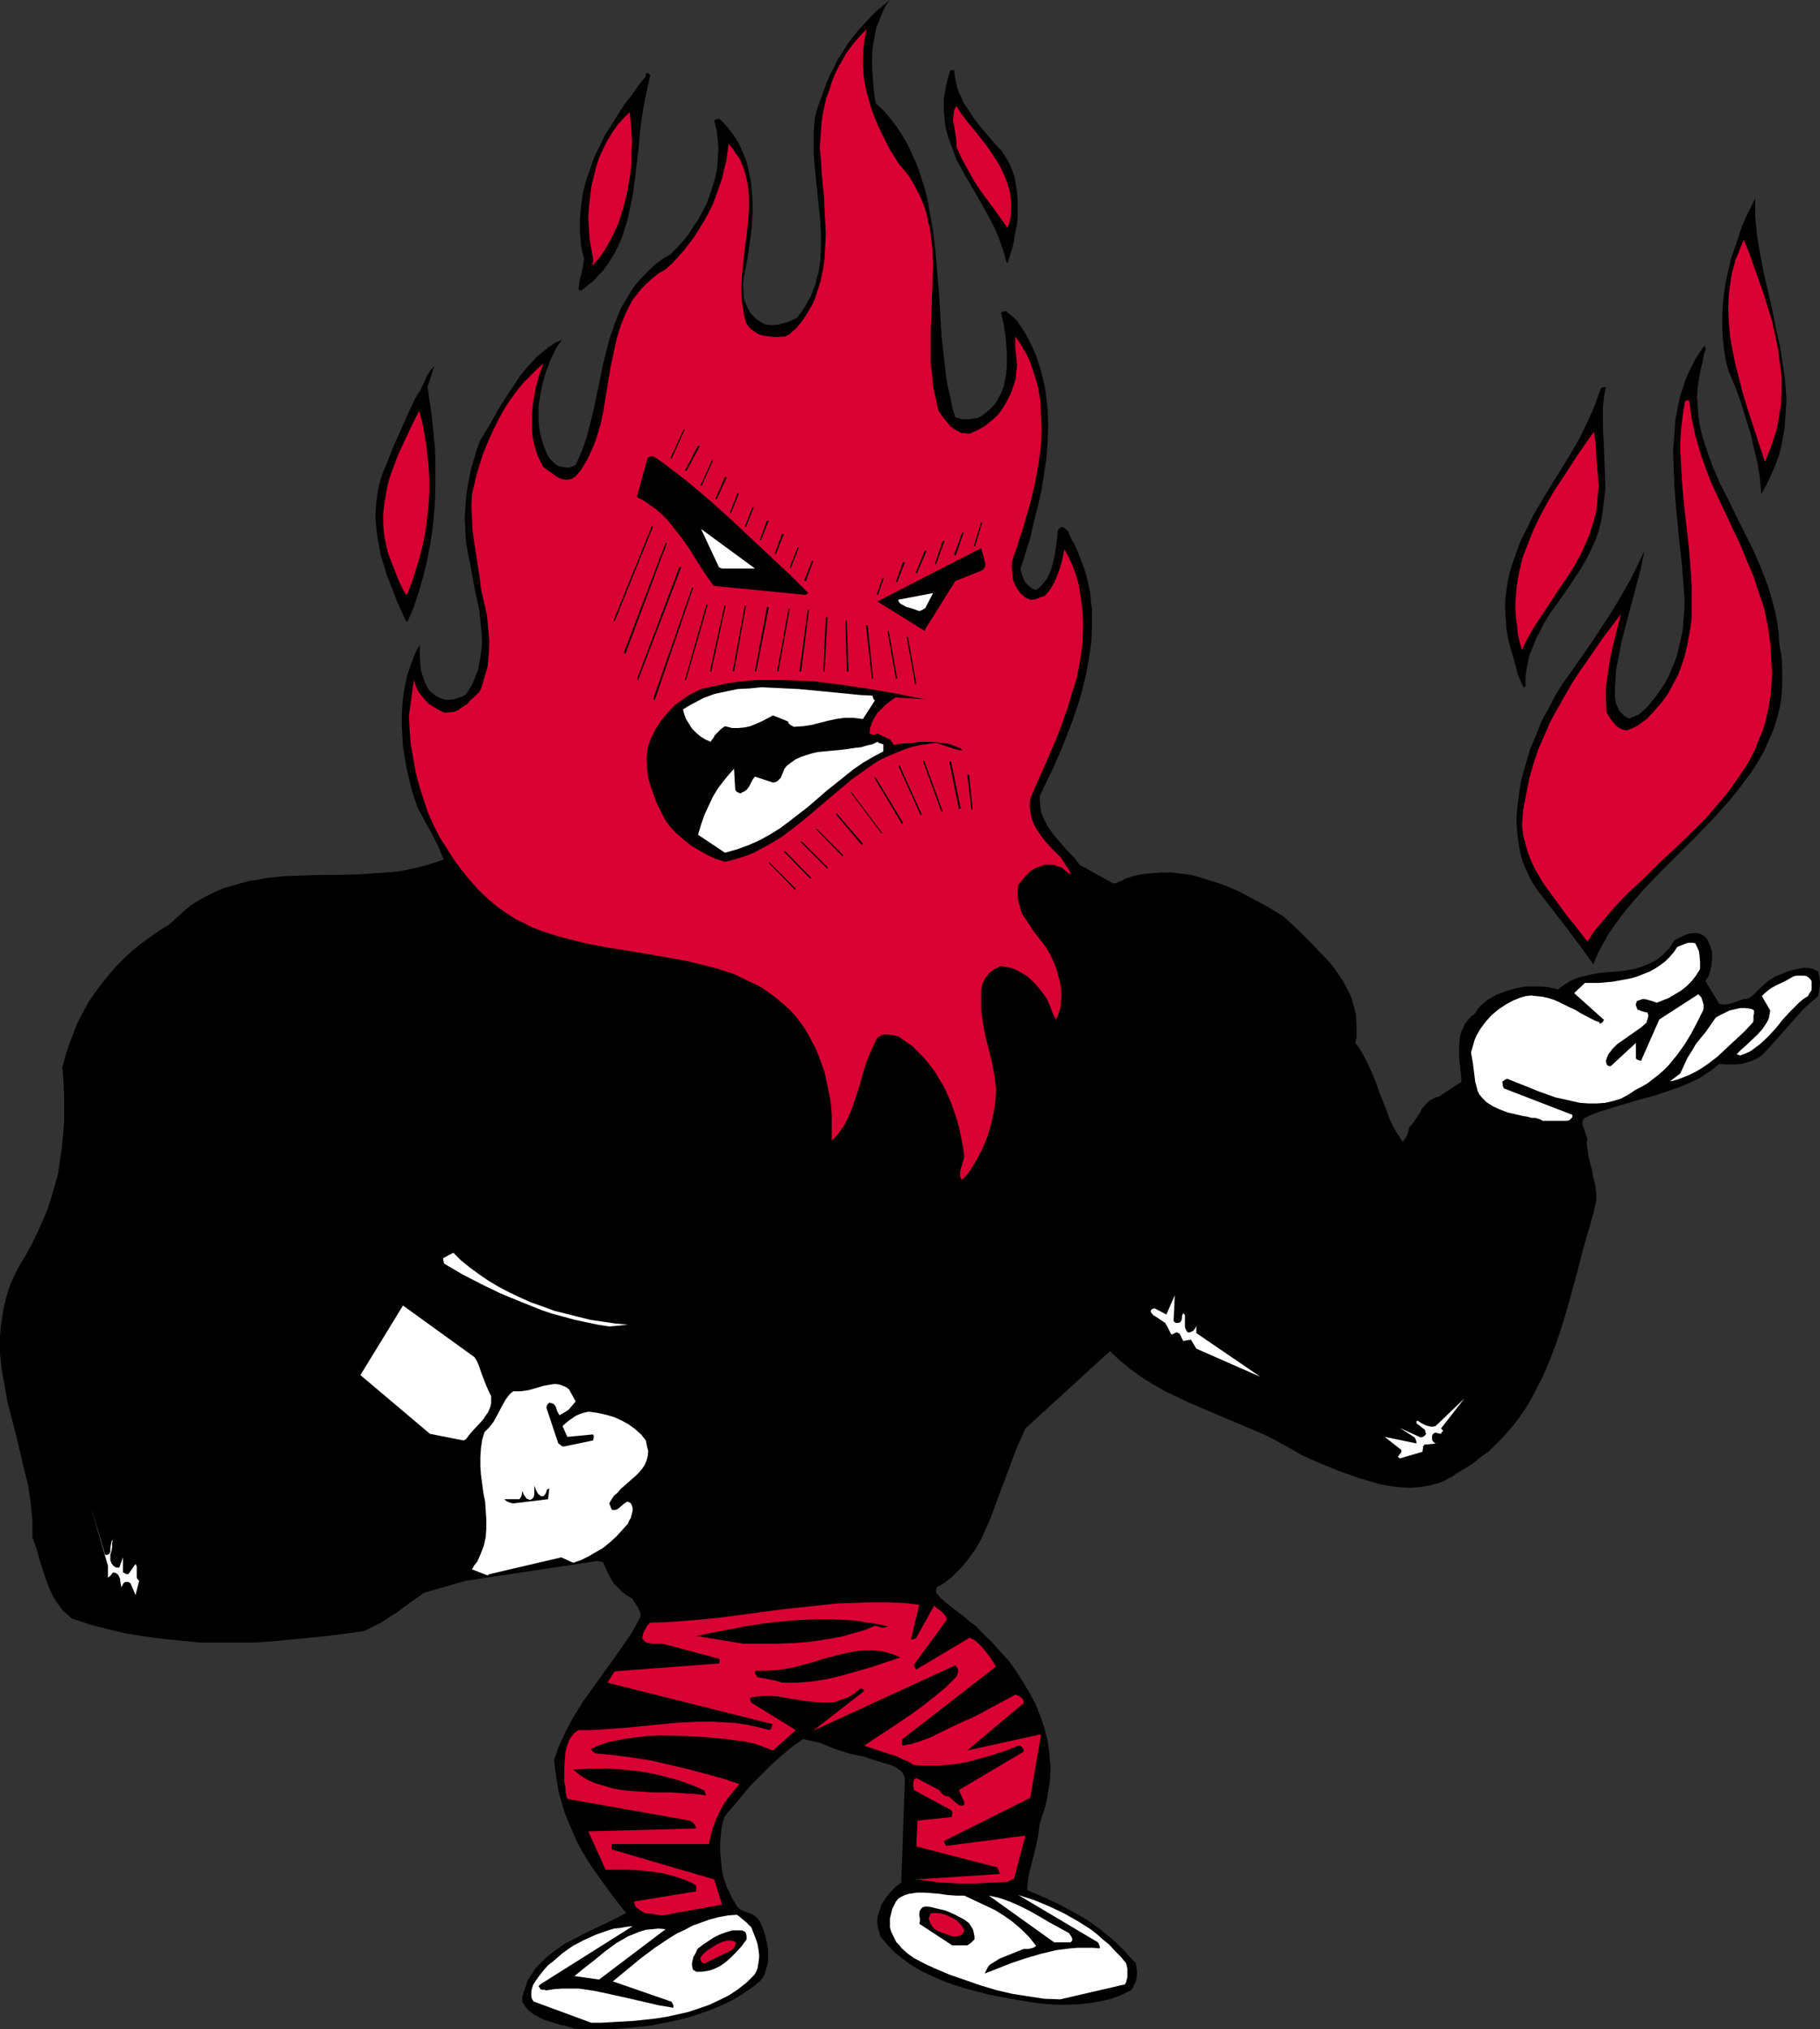<?xml version="1.0" encoding="UTF-8" standalone="no"?>
<svg
   version="1.0"
   width="129.766mm"
   height="144.687mm"
   id="svg113"
   sodipodi:docname="Flame Face.wmf"
   xmlns:inkscape="http://www.inkscape.org/namespaces/inkscape"
   xmlns:sodipodi="http://sodipodi.sourceforge.net/DTD/sodipodi-0.dtd"
   xmlns="http://www.w3.org/2000/svg"
   xmlns:svg="http://www.w3.org/2000/svg">
  <rect width="100%" height="100%" fill="#333333" stroke="none"/>
  <sodipodi:namedview
     id="namedview113"
     pagecolor="#ffffff"
     bordercolor="#000000"
     borderopacity="0.25"
     inkscape:showpageshadow="2"
     inkscape:pageopacity="0.0"
     inkscape:pagecheckerboard="0"
     inkscape:deskcolor="#d1d1d1"
     inkscape:document-units="mm" />
  <defs
     id="defs1">
    <pattern
       id="WMFhbasepattern"
       patternUnits="userSpaceOnUse"
       width="6"
       height="6"
       x="0"
       y="0" />
  </defs>
  <path
     style="fill:#000000;fill-opacity:1;fill-rule:evenodd;stroke:none"
     d="m 155.136,546.687 3.07,0.162 h 3.232 3.394 l 3.394,-0.323 3.394,-0.323 3.394,-0.323 3.394,-0.646 3.232,-0.646 3.394,-0.808 3.07,-0.97 3.232,-1.131 3.07,-1.293 2.747,-1.293 2.747,-1.616 2.586,-1.778 2.262,-1.778 0.808,-0.97 0.485,-0.97 0.323,-1.131 0.323,-0.97 0.323,-1.131 v -0.97 -2.101 l -0.323,-2.101 -0.485,-2.101 -0.646,-1.939 -0.808,-1.778 -0.646,-0.808 -0.808,-0.808 -0.97,-0.485 -0.97,-0.323 -0.808,-0.323 -0.808,-0.323 -0.646,-0.485 -0.485,-0.485 -0.646,-1.131 -0.808,-1.293 -0.646,-1.454 -0.646,-1.293 -0.485,-1.454 -0.485,-1.454 -0.323,-1.616 -0.162,-1.454 -0.323,-3.394 v -3.232 l 0.323,-3.07 0.323,-1.616 0.485,-1.616 0.97,-1.293 1.131,-1.293 2.424,-2.909 2.424,-2.909 2.909,-2.909 2.747,-2.747 2.909,-2.586 2.909,-2.424 1.454,-0.97 1.293,-0.97 2.262,0.485 2.101,0.485 2.101,0.808 1.939,0.808 4.04,1.293 2.101,0.485 1.939,0.323 1.616,0.646 1.616,0.485 1.616,0.485 1.616,0.485 1.454,0.485 1.293,0.808 0.646,0.485 0.485,0.485 0.323,0.646 0.323,0.808 -0.97,28.118 -1.454,1.131 -1.454,1.454 -1.293,1.616 -1.131,1.778 -0.323,0.97 -0.323,0.97 -0.323,0.97 -0.162,1.131 v 1.131 l 0.162,1.131 0.323,0.97 0.323,1.293 1.778,2.101 1.939,2.101 2.262,1.778 2.424,1.778 2.747,1.616 2.747,1.293 2.909,1.293 3.07,1.131 3.07,0.97 3.232,0.808 3.07,0.808 3.232,0.646 6.464,1.131 3.07,0.485 3.07,0.323 3.07,0.162 h 2.747 l 2.909,-0.162 2.909,-0.323 2.747,-0.485 2.747,-0.646 2.586,-0.97 2.747,-1.293 0.485,-0.646 0.323,-0.808 0.485,-0.808 0.162,-0.97 0.162,-0.97 v -0.97 l -0.162,-1.131 -0.162,-0.97 -1.616,-1.778 -1.616,-1.778 -1.454,-1.454 -1.778,-1.616 -3.394,-2.747 -3.394,-2.424 -3.717,-2.101 -3.878,-2.101 -4.202,-1.939 -4.202,-1.778 0.162,-2.262 0.323,-2.262 1.131,-4.363 1.131,-4.686 0.323,-2.262 0.323,-2.262 0.646,-1.939 0.646,-1.939 0.485,-1.778 0.323,-1.939 0.323,-1.939 0.323,-1.778 0.162,-3.717 -0.323,-3.555 -0.485,-3.555 -0.808,-3.232 -1.131,-3.394 -1.293,-3.232 -1.616,-3.07 -1.778,-2.909 -1.939,-3.07 -1.939,-2.747 -2.424,-2.586 -2.262,-2.586 -2.424,-2.262 -1.616,-1.778 -1.778,-1.293 -1.616,-1.454 -1.616,-1.131 -3.07,-2.424 -1.454,-1.293 -1.293,-1.454 v -0.808 l 0.162,-0.485 0.162,-0.323 1.293,-0.646 1.131,-0.808 1.293,-0.97 0.97,-0.97 2.101,-2.101 1.778,-2.262 1.778,-2.424 1.454,-2.586 1.293,-2.909 1.293,-2.909 2.262,-6.141 2.262,-5.979 2.262,-6.141 1.293,-2.909 1.293,-2.909 22.786,-20.846 2.747,2.586 2.747,2.262 2.909,2.101 3.07,1.939 3.07,1.778 3.394,1.616 3.394,1.616 3.394,1.454 3.394,1.454 3.394,1.454 6.949,2.909 3.394,1.454 3.394,1.778 3.232,1.778 3.07,1.778 2.424,1.131 2.586,1.131 5.171,2.101 5.494,1.939 2.747,0.808 2.747,0.808 2.747,0.485 2.586,0.323 2.747,0.162 2.586,-0.162 2.747,-0.485 2.424,-0.646 1.293,-0.485 1.131,-0.646 1.293,-0.646 1.131,-0.808 2.424,-1.454 2.262,-1.454 1.939,-1.616 2.101,-1.454 1.778,-1.778 1.778,-1.778 1.616,-1.778 1.616,-1.939 1.454,-1.939 1.454,-2.101 1.293,-2.101 1.131,-2.101 2.262,-4.363 1.939,-4.525 1.778,-4.686 1.616,-4.848 1.454,-4.848 2.747,-10.019 1.293,-5.171 1.454,-5.01 1.454,-5.01 0.323,-1.454 0.323,-1.293 0.162,-1.293 v -1.293 l -0.323,-2.586 -0.646,-2.424 -0.162,-1.293 -0.323,-1.293 -0.646,-2.424 -0.323,-2.424 -0.162,-1.131 0.162,-1.293 -1.293,-3.878 v -0.485 -0.485 l 0.323,-0.485 0.323,-0.323 2.101,-0.97 2.262,-0.808 4.686,-1.454 4.848,-1.454 4.848,-1.293 4.686,-1.616 2.424,-0.808 2.262,-0.97 2.101,-0.97 2.101,-1.293 1.939,-1.293 1.939,-1.616 1.454,0.162 h 1.616 1.616 l 1.454,-0.162 1.616,-0.485 1.454,-0.485 1.293,-0.646 1.293,-0.97 1.616,-1.778 1.778,-1.939 3.717,-4.202 3.717,-4.202 1.939,-1.778 2.101,-1.778 0.323,-1.939 0.162,-1.616 -0.162,-1.616 -0.323,-1.454 -0.646,-0.323 -0.646,-0.323 -0.646,-0.162 -0.646,-0.162 h -1.454 l -1.616,0.323 -1.616,0.323 -1.454,0.485 -1.454,0.646 -1.293,0.485 -0.97,0.646 -1.131,0.646 -1.939,1.778 -1.778,1.778 -0.97,0.808 -1.131,0.485 h -0.808 l -0.808,0.323 -1.939,0.646 -0.97,0.323 -0.97,0.162 h -0.97 l -0.808,-0.162 -3.717,-6.141 0.808,-1.293 0.485,-1.454 0.323,-1.616 0.162,-1.616 v -1.778 l -0.485,-1.616 -0.323,-0.808 -0.323,-0.646 -0.323,-0.646 -0.646,-0.646 -0.808,-0.485 -0.97,-0.323 h -1.131 l -1.131,0.162 -1.131,0.323 -0.97,0.485 -0.97,0.485 -0.97,0.485 -0.646,1.131 -0.808,1.131 -0.808,0.808 -0.808,0.808 -0.97,0.808 -0.808,0.646 -1.939,0.97 -1.939,0.808 -2.101,0.646 -2.101,0.323 -2.262,0.323 -2.262,0.162 -2.101,0.162 -2.101,0.323 -2.101,0.485 -2.101,0.485 -1.939,0.808 -1.778,1.131 -0.97,0.646 -0.808,0.646 -1.293,-0.323 -1.454,-0.323 -1.454,-0.162 h -1.454 -2.909 l -2.747,0.485 -2.747,0.808 -2.586,0.97 -1.131,0.646 -1.131,0.646 -0.97,0.808 -0.97,0.808 -0.808,0.97 -0.323,0.485 -0.162,0.323 -0.485,0.646 -0.808,0.485 -0.808,0.97 -0.808,0.97 -0.485,1.131 -0.485,0.97 -0.323,1.131 -0.162,1.131 -0.162,2.262 v 2.424 l 0.485,4.525 0.162,0.97 v 1.131 l -6.141,4.04 -0.808,0.162 -0.646,0.323 -0.646,0.323 -0.485,0.323 -0.97,0.97 -0.97,1.131 -0.646,1.293 -0.808,1.131 -0.808,1.293 -1.131,1.293 -0.162,0.808 -0.162,0.485 -0.323,0.97 -0.485,0.808 -0.646,0.808 -0.808,-1.293 -0.97,-1.454 -0.808,-1.454 -0.808,-1.616 -1.293,-3.555 -1.454,-3.555 -1.293,-3.717 -1.616,-3.717 -0.808,-1.616 -1.778,-3.232 -1.131,-1.454 0.323,-1.293 v -1.454 -2.586 l -0.162,-2.424 -0.646,-2.424 -0.646,-2.262 -1.131,-2.262 -1.131,-2.101 -1.454,-2.101 -1.454,-2.101 -1.778,-1.939 -1.778,-1.778 -1.778,-1.939 -3.717,-3.717 -4.04,-3.717 -4.525,-2.747 -4.848,-2.586 -2.424,-1.293 -2.586,-1.131 -2.424,-0.97 -2.586,-0.808 -2.586,-0.808 -2.747,-0.808 -2.586,-0.323 -2.747,-0.323 h -2.747 l -2.747,0.162 -2.747,0.323 -2.747,0.646 -0.808,0.323 -0.646,0.162 -1.131,0.646 -0.646,0.162 -0.485,0.323 -0.485,0.162 h -0.646 l -8.726,-4.848 v 0.162 l -1.616,-2.101 -1.939,-1.939 -0.808,-0.97 -0.97,-1.131 -1.939,-2.262 -1.616,-2.262 -0.646,-1.293 -0.646,-1.293 -0.485,-1.293 -0.162,-1.454 -0.162,-1.293 v -1.616 l 3.717,-7.757 1.778,-4.04 1.616,-4.04 1.616,-4.202 1.454,-4.202 1.293,-4.363 0.97,-4.202 0.808,-4.363 0.646,-4.363 0.162,-4.363 v -4.363 l -0.323,-2.262 -0.162,-2.101 -0.485,-2.262 -0.485,-2.101 -0.646,-2.262 -0.808,-2.101 -0.808,-2.101 -0.97,-2.262 -0.808,-1.293 -0.646,-1.454 -0.162,-0.646 -0.485,-0.485 -0.485,-0.485 -0.646,-0.323 h -0.323 l -0.323,0.162 -0.323,0.323 -0.323,0.323 -0.162,2.101 -0.646,4.525 -0.485,2.262 -0.646,2.101 -0.97,2.101 -0.646,0.808 -0.646,0.808 -0.808,0.808 -0.808,0.646 -0.97,-0.323 -0.646,-0.485 -0.808,-0.646 -0.485,-0.646 -0.485,-0.808 -0.323,-0.97 -0.323,-0.97 -0.162,-0.97 2.586,-8.242 0.97,-4.363 1.131,-4.363 0.97,-4.363 0.646,-4.202 0.646,-4.363 0.323,-4.363 0.162,-4.363 -0.162,-4.202 -0.485,-4.202 -0.323,-2.101 -0.485,-2.101 -0.485,-1.939 -0.646,-2.101 -0.646,-1.939 -0.808,-1.939 -0.97,-1.939 -0.97,-1.939 -1.131,-1.778 -1.293,-1.939 -0.485,-0.485 -0.485,-0.485 -0.808,-0.646 -0.323,-0.162 -0.323,-0.323 -0.485,-0.485 h -0.162 -0.485 l -0.323,0.162 -0.485,0.162 0.808,3.394 0.485,3.555 0.323,3.717 v 3.717 l -0.162,1.939 -0.323,1.778 -0.323,1.778 -0.646,1.616 -0.808,1.616 -0.97,1.616 -1.293,1.293 -1.454,1.293 -0.97,0.646 -0.97,0.485 -1.131,0.162 -0.97,0.162 h -1.131 -0.97 l -0.97,-0.323 -0.808,-0.162 -0.808,-2.586 -0.485,-2.747 -0.646,-2.586 -0.485,-2.747 -0.646,-5.494 -0.646,-5.656 -0.646,-11.312 -0.97,-11.473 -0.646,-5.494 -0.97,-5.494 -0.485,-2.909 -0.646,-2.586 -0.808,-2.586 -0.808,-2.586 -0.97,-2.586 -1.131,-2.424 -1.131,-2.424 -1.454,-2.424 -1.454,-2.262 -1.778,-2.262 -1.778,-2.101 -2.101,-1.939 -0.485,-3.717 -0.323,-3.717 -0.162,-3.717 0.162,-3.717 0.323,-1.778 0.323,-1.778 0.323,-1.778 0.646,-1.616 0.646,-1.616 0.646,-1.616 0.808,-1.454 L 239.814,0 l -1.778,1.454 -1.939,1.616 -1.616,1.616 -1.616,1.778 -1.616,1.778 -1.454,1.778 -1.454,1.939 -1.293,2.101 -1.293,1.939 -0.97,2.101 -1.131,2.101 -0.97,2.262 -0.808,2.262 -0.808,2.262 -0.808,2.262 -0.646,2.424 -0.323,3.394 v 3.555 3.394 l 0.323,3.555 1.454,14.221 0.162,3.555 v 3.394 l -0.162,3.394 -0.485,3.232 -0.485,1.616 -0.323,1.616 -0.646,1.616 -0.646,1.616 -0.808,1.454 -0.808,1.454 -0.97,1.454 -1.131,1.454 -2.424,1.131 -1.293,0.323 -1.131,0.323 -1.293,0.162 h -1.131 l -1.293,-0.162 -0.97,-0.485 -0.97,-0.646 -0.646,-0.485 -0.646,-0.646 -0.646,-0.646 -0.808,-1.454 -0.646,-1.454 -0.485,-1.454 v -1.616 l -0.162,-1.778 0.162,-1.778 1.131,-5.818 0.808,-5.818 0.323,-2.909 0.162,-2.909 v -2.909 l -0.162,-2.747 -0.323,-2.909 -0.485,-2.586 -0.646,-2.747 -0.97,-2.424 -1.131,-2.586 -1.454,-2.262 -1.778,-2.262 -0.97,-1.131 -1.131,-0.97 -0.646,0.162 -0.323,0.162 -0.323,0.162 0.646,2.586 0.323,2.586 0.162,2.586 -0.162,2.424 -0.162,2.586 -0.485,2.424 -0.646,2.262 -0.808,2.424 -0.808,2.262 -1.131,2.262 -1.131,2.101 -1.454,2.101 -1.293,2.101 -1.454,1.778 -1.616,1.778 -1.778,1.778 -1.939,1.131 -1.778,1.293 -1.616,1.454 -1.454,1.454 -1.454,1.454 -1.293,1.616 -1.131,1.616 -0.97,1.616 -0.97,1.616 -0.97,1.778 -1.454,3.717 -1.293,3.717 -0.97,3.717 -0.97,3.878 -0.808,4.04 -0.808,3.878 -0.808,3.878 -0.97,3.878 -0.97,3.717 -1.293,3.717 -0.808,1.778 -0.808,1.778 -0.485,0.323 -0.485,0.162 -0.323,0.162 h -0.162 l -0.808,0.162 -0.97,-0.162 -0.97,-0.162 -0.808,-0.323 -0.808,-0.646 -0.646,-0.646 -0.646,-0.646 -0.485,-0.808 -0.808,-1.939 -0.646,-1.939 -0.485,-1.778 -0.323,-1.939 -0.162,-1.939 v -1.939 -1.778 l 0.323,-1.939 0.323,-1.939 0.323,-1.616 0.97,-3.555 1.293,-3.394 1.454,-3.07 0.323,-0.485 0.323,-0.485 0.485,-0.646 0.323,-0.485 0.323,-0.323 -1.778,0.808 -1.778,1.131 -1.616,1.293 -1.778,1.454 -1.454,1.616 -1.454,1.616 -1.454,1.778 -1.293,1.939 -2.586,3.878 -2.424,3.878 -1.131,2.101 -1.131,1.939 -2.262,3.717 -0.97,2.586 -0.808,2.747 -0.808,2.747 -0.485,2.586 -0.485,2.586 -0.323,2.747 -0.162,2.424 -0.162,2.586 0.162,3.07 0.162,3.07 0.485,3.07 0.646,3.07 1.131,6.302 1.293,5.979 0.323,3.07 0.323,3.07 0.162,2.909 -0.323,2.909 -0.485,2.909 -0.323,1.454 -0.485,1.293 -0.485,1.293 -0.646,1.454 -0.808,1.293 -0.808,1.293 -1.131,0.646 -1.131,0.323 -0.97,0.323 -1.131,0.162 h -1.131 l -0.97,-0.323 -0.808,-0.323 -0.97,-0.485 -0.485,-0.485 -0.485,-0.323 -0.323,-0.323 h -0.162 l -0.808,-1.293 -0.646,-1.293 -0.485,-1.454 -0.485,-1.616 -0.162,-1.778 -0.162,-1.616 v -3.555 l -1.293,2.424 -0.97,2.586 -0.97,2.747 -0.646,2.747 -0.485,2.747 -0.323,2.747 -0.162,2.909 v 2.909 l 0.162,2.909 0.162,2.747 0.485,2.909 0.485,2.909 0.646,2.747 0.646,2.747 0.808,2.586 0.97,2.747 1.939,3.555 1.778,3.232 1.778,3.394 0.646,1.778 0.808,1.778 -2.262,0.808 -2.101,0.646 -2.262,0.646 -2.262,0.485 -2.262,0.485 -2.262,0.323 -4.848,0.323 -4.848,0.323 -5.01,0.162 h -4.848 l -5.01,0.162 -4.848,0.162 -4.848,0.485 -2.424,0.485 -2.424,0.323 -2.262,0.646 -2.262,0.646 -2.262,0.646 -2.262,0.97 -2.262,1.131 -2.101,1.131 -2.101,1.293 -1.939,1.616 -1.939,1.778 -1.939,1.778 -2.586,1.616 -2.586,1.778 -2.424,1.778 -2.424,1.939 -2.262,2.101 -2.101,2.101 -2.101,2.424 -1.939,2.424 -1.778,2.424 -1.778,2.586 -1.454,2.747 -1.454,2.747 -1.131,2.909 -1.131,2.909 -0.97,3.07 -0.808,3.07 0.323,3.878 0.162,3.878 v 3.555 3.555 l -0.323,3.555 -0.323,3.394 -0.485,3.232 -0.485,3.394 -0.808,3.07 -0.97,3.232 -0.97,3.232 -1.293,3.07 -1.454,3.232 -1.454,3.07 -1.778,3.232 -1.939,3.232 -1.293,2.586 -0.97,2.262 -0.808,2.424 -0.646,2.424 -0.485,2.262 -0.323,2.262 -0.323,2.262 L 0,360.364 v 2.101 2.262 l 0.485,4.525 0.808,4.363 0.808,4.525 2.262,8.726 2.101,8.888 1.131,4.525 0.646,4.525 0.485,4.686 v 2.262 2.424 l 1.131,3.232 0.808,2.909 0.97,3.07 0.97,2.909 1.131,2.747 0.646,1.293 0.808,1.293 0.97,1.293 0.808,1.131 1.131,0.97 1.293,1.131 4.848,1.616 5.01,1.293 4.848,1.131 5.01,0.808 4.848,0.646 5.01,0.485 4.848,0.485 h 4.848 5.01 4.848 l 5.01,-0.323 4.848,-0.485 9.858,-0.97 9.858,-1.293 2.262,-1.131 2.262,-1.131 1.939,-1.293 2.101,-1.293 1.778,-1.293 1.939,-1.454 3.878,-2.747 11.312,-3.232 35.39,-5.333 0.808,0.162 h 0.323 l 0.485,0.323 1.293,2.909 0.808,1.454 0.808,1.293 1.131,1.131 1.131,1.131 1.293,0.97 1.454,0.808 0.485,0.97 0.808,1.131 0.646,1.293 0.162,0.646 v 0.808 l -1.293,2.424 -1.293,2.262 -3.232,4.686 -6.464,9.05 -3.394,4.686 -1.454,2.424 -1.454,2.424 -1.293,2.424 -1.293,2.747 -1.131,2.586 -0.97,2.909 0.323,2.909 0.485,3.07 0.485,2.909 0.808,2.747 0.808,2.747 1.131,2.747 1.131,2.586 1.131,2.586 1.454,2.586 1.454,2.424 1.616,2.424 1.616,2.262 3.394,4.686 3.555,4.525 -3.394,1.778 -3.717,1.778 -3.717,1.778 -3.717,1.939 -1.939,0.97 -1.778,1.293 -1.616,1.131 -1.616,1.293 -1.454,1.454 -1.454,1.454 -1.131,1.778 -1.131,1.778 -0.162,0.808 -0.323,0.808 -0.162,0.646 -0.323,0.646 -0.323,1.293 v 0.646 0.646 l 0.808,1.293 0.97,1.131 1.293,0.97 1.454,0.808 1.293,0.646 1.616,0.485 3.07,0.97 1.131,0.162 0.97,0.323 0.97,0.323 0.485,0.162 z"
     id="path1" />
  <path
     style="fill:#ffffff;fill-opacity:1;fill-rule:evenodd;stroke:none"
     d="m 159.337,545.071 h 2.747 l 2.747,-0.162 5.818,-0.323 3.07,-0.323 2.909,-0.323 3.07,-0.485 2.909,-0.646 2.909,-0.646 2.909,-0.97 2.747,-0.97 2.747,-1.293 2.586,-1.293 2.424,-1.616 2.262,-1.778 2.101,-2.101 0.485,-0.808 0.323,-0.808 0.323,-1.778 0.162,-1.616 -0.162,-1.616 -0.323,-1.778 -0.485,-1.454 -0.646,-1.616 -0.485,-1.293 -0.646,-0.646 -0.646,-0.646 -0.97,-0.808 -0.97,-0.808 -0.646,-0.485 -2.424,0.162 -2.586,0.485 -2.424,0.646 -2.262,0.808 -2.262,0.808 -2.101,1.131 -2.101,0.97 -2.101,1.293 -3.878,2.586 -3.878,2.909 -7.434,6.141 15.837,5.494 0.162,0.323 0.162,0.323 0.162,0.323 v 0.646 l -1.939,-0.323 -1.939,-0.323 -4.202,-0.97 -2.101,-0.485 -2.101,-0.485 -4.363,-0.97 -4.525,-0.97 -2.101,-0.323 -2.262,-0.323 h -2.262 -2.101 l -2.262,0.162 -2.101,0.323 -0.646,-0.162 h -0.485 l -0.485,-0.162 v 0 l -0.162,-0.323 v -0.162 l -0.323,-0.162 v 0 0 l 0.162,-0.323 0.323,-0.323 24.886,-15.675 -1.616,0.162 -1.778,0.323 -1.616,0.162 -1.616,0.485 -3.232,1.131 -3.232,1.454 -3.07,1.616 -2.747,1.939 -2.586,2.262 -1.293,0.97 -1.131,1.293 -1.293,1.616 -1.131,1.616 -0.485,0.808 -0.323,0.97 -0.162,0.97 v 1.131 l 0.162,0.646 0.323,0.485 0.162,0.323 h 0.162 z"
     id="path2" />
  <path
     style="fill:#ffffff;fill-opacity:1;fill-rule:evenodd;stroke:none"
     d="m 285.708,538.768 17.453,-4.04 0.323,-0.646 0.162,-0.646 0.162,-0.646 v -0.646 -1.616 l -0.323,-1.454 -1.454,-1.778 -1.616,-1.616 -1.454,-1.616 -1.616,-1.293 -1.616,-1.454 -1.616,-1.293 -3.555,-2.262 -3.717,-2.101 -3.717,-1.778 -4.202,-1.778 -4.525,-1.454 21.493,12.766 0.162,0.323 0.162,0.323 0.162,0.485 v 0.485 l -1.939,-0.162 h -1.939 -1.939 l -2.101,0.162 -3.878,0.485 -4.04,0.97 -3.878,1.131 -3.878,1.293 -3.717,1.454 -3.717,1.454 0.323,-0.646 0.323,-0.646 0.323,-0.646 0.485,-0.485 1.293,-0.808 1.293,-0.808 3.232,-1.293 1.616,-0.646 1.616,-0.646 h 1.131 l 0.808,-0.162 0.646,-0.162 0.808,-0.485 -1.939,-2.424 -2.101,-2.101 -2.262,-1.939 -2.262,-1.616 -2.586,-1.616 -2.747,-1.293 -5.494,-2.586 h -2.262 l -2.262,-0.162 -2.101,-0.323 -2.101,-0.162 -2.101,-0.162 h -1.939 l -2.101,0.323 -1.131,0.323 -0.97,0.485 -0.808,0.485 -0.646,0.808 -0.485,0.97 -0.485,0.97 -0.323,1.293 -0.323,1.293 v 1.293 1.131 l 0.323,1.131 0.485,0.97 0.485,0.97 0.485,0.97 0.808,0.808 0.646,0.808 1.616,1.454 1.616,1.131 1.778,0.97 1.939,0.97 1.778,0.808 4.202,1.778 4.202,1.454 4.202,1.454 4.363,1.293 4.202,0.97 4.202,0.646 4.202,0.646 z"
     id="path3" />
  <path
     style="fill:#ffffff;fill-opacity:1;fill-rule:evenodd;stroke:none"
     d="m 161.438,533.436 17.938,-13.574 -1.939,-0.162 -1.616,0.162 -1.778,0.162 -1.616,0.485 -1.616,0.646 -1.616,0.646 -1.616,0.97 -1.454,0.808 -3.07,2.262 -2.747,2.262 -2.909,2.262 -2.747,2.262 v -0.162 z"
     id="path4" />
  <path
     style="fill:#000000;fill-opacity:1;fill-rule:evenodd;stroke:none"
     d="m 188.102,531.335 h 0.97 l 1.131,-0.162 0.97,-0.162 0.97,-0.323 1.778,-0.808 1.616,-1.131 1.454,-1.293 1.454,-1.454 1.454,-1.616 1.293,-1.778 v -0.97 l -0.162,-0.646 -0.323,-0.485 -0.808,-0.323 h -0.808 -1.778 l -1.616,0.485 -1.778,0.646 -1.616,0.808 -1.454,0.97 -1.454,0.97 -1.293,0.97 -0.323,0.485 -0.162,0.485 -0.808,1.454 -0.162,0.808 -0.162,0.646 v 0.808 l 0.162,0.808 0.162,0.323 0.323,0.162 0.485,0.323 z"
     id="path5" />
  <path
     style="fill:#d90033;fill-opacity:1;fill-rule:evenodd;stroke:none"
     d="m 189.88,529.072 7.272,-3.555 0.323,-0.323 0.485,-0.485 0.162,-0.646 0.323,-0.646 -0.485,-0.162 -0.646,-0.323 h -0.646 -0.646 l -1.293,0.323 -1.454,0.646 -1.293,0.808 -1.293,0.808 -1.131,0.97 -0.808,0.97 v 0.485 l 0.162,0.485 0.323,0.485 0.323,0.162 z"
     id="path6" />
  <path
     style="fill:#000000;fill-opacity:1;fill-rule:evenodd;stroke:none"
     d="m 256.621,524.225 h 4.04 l 0.97,-0.646 0.485,-0.485 0.485,-0.485 v -0.808 l -0.162,-0.808 -0.162,-0.808 -0.323,-0.646 -0.808,-1.293 -1.293,-0.97 -2.424,-1.293 -2.586,-1.131 -2.747,-0.646 -1.293,-0.323 -1.454,-0.162 -0.323,0.162 h -0.323 l -0.485,0.485 -0.323,0.485 -0.162,0.646 v 0.808 l 0.162,0.646 v 0.808 l -0.162,0.646 z"
     id="path7" />
  <path
     style="fill:#ffffff;fill-opacity:1;fill-rule:evenodd;stroke:none"
     d="m 284.092,523.417 h 4.04 0.323 l 0.162,-0.162 0.323,-0.323 v -0.485 l -0.162,-0.485 -0.646,-0.97 -0.485,-0.323 -0.323,-0.162 -5.01,-2.747 -2.424,-1.454 -2.586,-1.454 -2.586,-1.293 -2.586,-1.131 -2.747,-0.97 -2.909,-0.646 z"
     id="path8" />
  <path
     style="fill:#d90033;fill-opacity:1;fill-rule:evenodd;stroke:none"
     d="m 256.621,521.801 h 1.131 l 0.646,-0.162 0.646,-0.162 0.162,-0.162 0.162,-0.162 0.323,-0.485 0.162,-0.485 -0.485,-0.97 -0.646,-0.808 -0.808,-0.808 -0.97,-0.646 -0.97,-0.485 -1.131,-0.485 -1.131,-0.323 -1.131,-0.162 h -1.131 -0.485 l -0.162,0.162 -0.162,0.323 -0.162,0.485 -0.162,0.485 v 0.323 l 0.162,0.323 0.323,0.808 0.485,0.808 0.485,0.485 0.646,0.485 0.646,0.323 1.778,0.646 z"
     id="path9" />
  <path
     style="fill:#d90033;fill-opacity:1;fill-rule:evenodd;stroke:none"
     d="m 178.568,516.145 15.998,-2.909 -2.101,-6.787 -27.634,-8.08 v -0.162 -0.323 -0.485 -0.323 -0.162 h 26.179 v 0.162 l 0.485,-2.424 0.646,-2.262 0.808,-2.101 0.97,-2.101 1.131,-2.101 1.293,-1.778 1.454,-1.778 1.454,-1.778 -4.363,-1.454 -4.686,-1.293 -4.848,-1.293 -4.848,-1.131 -4.848,-1.131 -5.01,-0.808 -4.848,-0.646 -4.848,-0.485 h -0.485 l -0.485,-0.323 -0.485,-0.485 -0.162,-0.485 2.262,-0.97 2.424,-0.808 2.424,-0.485 2.586,-0.485 2.586,-0.323 2.586,-0.323 2.747,-0.162 h 2.747 l 5.333,0.162 5.494,0.323 5.171,0.485 5.01,0.646 1.293,0.323 0.97,0.162 1.939,0.646 3.394,1.293 6.141,-5.494 -11.797,-7.272 -0.162,-0.162 -0.162,-0.323 -0.162,-0.485 v -0.485 l 1.778,-0.323 1.778,-0.162 h 1.939 l 1.939,0.162 3.878,0.646 4.04,0.646 1.939,0.162 1.939,0.162 h 1.939 l 1.778,-0.162 1.778,-0.646 1.778,-0.646 0.808,-0.485 0.808,-0.485 0.646,-0.646 0.808,-0.646 h 0.323 0.323 l 0.323,0.162 0.162,0.485 -13.736,10.665 38.299,-17.614 0.162,0.162 0.162,0.323 0.323,0.323 0.162,0.646 v 0.162 l -0.162,0.485 -0.323,0.97 -2.747,2.747 -2.909,2.424 -3.07,2.424 -3.07,2.262 -6.464,4.363 -3.232,2.101 -3.394,2.262 3.394,1.131 3.394,1.131 1.778,0.485 1.616,0.808 1.616,0.646 1.454,0.97 1.778,0.162 h 1.778 3.717 l 3.717,-0.323 3.717,-0.646 3.555,-0.97 3.394,-0.97 3.394,-1.131 3.232,-1.293 h 0.485 l 0.485,0.323 0.323,0.485 0.162,0.323 v 0.485 l -17.453,10.342 1.454,3.232 v 0.323 0.323 l -0.323,0.323 h -0.162 -0.323 l -0.646,-0.162 -0.646,-0.485 -0.97,-0.808 -0.97,-0.97 -0.808,-0.162 -0.646,-0.162 -0.646,-0.646 -0.646,-0.808 -6.141,-3.232 -0.323,0.162 -0.323,0.323 -0.162,0.485 v 0.323 0.97 l 0.162,0.97 10.181,5.494 0.162,0.485 v 0.323 l -0.162,0.97 -9.211,0.97 -0.323,6.949 21.816,5.656 0.162,0.323 0.162,0.323 0.162,0.485 0.162,0.646 -22.462,1.454 2.909,0.323 3.07,0.485 3.07,0.162 3.232,0.162 h 3.232 l 3.07,-0.162 3.07,-0.162 2.909,-0.162 0.646,-0.323 0.646,-0.323 0.323,-0.162 h 0.162 l 3.07,-11.635 -21.17,2.747 -0.323,-0.162 -0.162,-0.323 -0.162,-0.323 -0.162,-0.485 23.27,-11.635 2.909,-17.129 -19.877,4.363 15.19,-12.766 v -0.485 l -0.162,-0.485 -0.485,-0.485 -0.646,-0.485 -0.97,-0.323 -5.656,3.07 -2.747,1.454 -1.454,0.808 -1.616,0.808 -2.262,0.97 -2.424,1.131 -4.686,2.262 -2.262,1.131 -2.262,0.808 -2.424,0.808 -2.586,0.485 -0.162,-0.323 v -0.485 -0.485 l 0.162,-0.485 25.21,-19.553 -1.454,-2.262 -1.616,-2.101 -0.808,-0.97 -0.97,-0.97 -0.97,-0.808 -1.293,-0.646 -14.382,8.565 -0.162,-0.162 -0.162,-0.162 -0.162,-0.485 -0.162,-0.485 8.888,-12.12 -0.162,-0.646 -0.323,-0.485 -0.808,-0.97 -1.131,-0.808 -0.97,-0.808 v -0.162 l -4.848,8.726 -0.162,0.162 -0.323,0.162 -0.485,0.162 h -0.485 l 2.262,-9.373 -4.363,-0.485 -4.525,-0.162 h -4.525 l -4.525,0.162 -4.363,0.162 -4.525,0.485 -9.211,0.97 -18.261,2.424 -9.05,0.808 -4.686,0.323 -4.525,0.162 -0.323,0.323 -0.485,0.485 -0.485,0.97 -0.485,0.97 -0.323,1.293 v 0.162 l 0.162,0.162 v 0 l 0.162,0.162 v 0.162 l 0.323,0.323 0.485,0.323 0.646,0.162 1.131,0.162 h 1.131 1.454 l 15.19,4.04 0.162,0.323 v 0.162 0.323 l -0.162,0.485 -28.118,2.101 -1.939,3.07 44.44,11.15 -0.162,0.808 -0.162,0.485 -0.485,0.323 -3.07,-0.808 -3.07,-0.646 -3.232,-0.485 -3.07,-0.162 -3.232,-0.162 h -3.232 l -6.464,0.323 -6.464,0.646 -3.394,0.323 -3.232,0.323 -6.464,0.485 -3.232,0.162 h -3.232 l -0.808,0.485 -0.646,0.646 -0.485,0.646 -0.485,0.646 -0.323,0.808 -0.323,0.808 -0.485,1.778 -0.162,1.939 -0.162,2.101 v 4.202 l 0.162,0.646 0.162,0.646 v 1.131 l 0.162,0.97 0.162,0.646 0.323,0.485 v 0 l 31.997,5.656 0.808,0.162 0.808,0.485 0.646,0.646 0.323,0.97 -29.088,0.808 4.686,10.342 h 3.07 3.07 l 3.07,0.162 3.07,0.323 3.232,0.485 3.07,0.808 1.454,0.485 1.454,0.485 1.454,0.646 1.454,0.808 v 0.323 0.485 0.485 0.323 l -16.806,2.747 0.162,0.485 0.162,0.485 0.162,0.485 0.485,0.323 0.808,0.646 1.131,0.646 z"
     id="path10" />
  <path
     style="fill:#000000;fill-opacity:1;fill-rule:evenodd;stroke:none"
     d="m 169.68,510.166 9.696,-2.101 -13.736,-2.101 v 0.646 l 0.162,0.646 0.485,0.646 0.485,0.485 1.293,1.131 1.131,1.131 z"
     id="path11" />
  <path
     style="fill:#000000;fill-opacity:1;fill-rule:evenodd;stroke:none"
     d="m 191.011,502.894 0.646,-0.485 0.162,-0.485 v -0.646 -0.485 l -0.162,-0.808 H 178.568 Z"
     id="path12" />
  <path
     style="fill:#000000;fill-opacity:1;fill-rule:evenodd;stroke:none"
     d="m 247.733,503.217 h 8.888 l -9.373,-1.616 -0.162,0.485 v 0.646 l 0.323,0.323 0.162,0.162 z"
     id="path13" />
  <path
     style="fill:#000000;fill-opacity:1;fill-rule:evenodd;stroke:none"
     d="m 263.084,493.521 13.736,-2.262 0.485,-0.808 0.485,-0.808 0.323,-1.131 v -0.485 -0.485 z"
     id="path14" />
  <path
     style="fill:#000000;fill-opacity:1;fill-rule:evenodd;stroke:none"
     d="m 156.752,491.259 16.322,-0.808 -17.938,-2.586 -0.323,0.485 -0.162,0.323 0.162,0.323 0.162,0.323 0.323,0.808 0.646,0.808 v 0 h 0.323 l 0.162,0.162 z"
     id="path15" />
  <path
     style="fill:#000000;fill-opacity:1;fill-rule:evenodd;stroke:none"
     d="m 247.733,488.673 0.646,-0.162 0.485,-0.162 0.646,-0.323 0.808,-0.162 v -0.323 l -0.162,-0.323 -0.323,-0.323 -0.646,-0.323 -0.485,-0.162 -0.97,-0.323 h -0.323 l -0.323,0.323 -0.162,0.162 v 0.323 0.485 1.293 z"
     id="path16" />
  <path
     style="fill:#000000;fill-opacity:1;fill-rule:evenodd;stroke:none"
     d="m 190.203,483.825 -0.323,-1.293 -2.101,-0.97 -2.101,-0.808 -2.101,-0.808 -2.262,-0.646 -4.363,-1.131 -4.363,-0.808 -4.525,-0.485 -4.525,-0.323 h -4.525 l -4.525,0.323 1.778,1.454 1.778,1.131 2.101,0.97 2.101,0.646 2.101,0.646 2.262,0.485 2.262,0.323 2.424,0.162 4.848,0.323 h 4.848 l 4.686,0.323 2.424,0.162 z"
     id="path17" />
  <path
     style="fill:#000000;fill-opacity:1;fill-rule:evenodd;stroke:none"
     d="m 172.104,481.563 h 8.08 l -0.97,-0.485 -1.293,-0.646 -2.262,-0.808 -2.586,-0.646 -2.747,-0.323 -2.586,-0.323 h -2.747 -5.171 z"
     id="path18" />
  <path
     style="fill:#000000;fill-opacity:1;fill-rule:evenodd;stroke:none"
     d="m 255.813,480.755 7.757,-4.363 -10.989,1.939 0.646,0.646 0.808,0.646 0.808,0.646 z"
     id="path19" />
  <path
     style="fill:#000000;fill-opacity:1;fill-rule:evenodd;stroke:none"
     d="m 200.384,477.361 h 1.616 l 0.646,-0.162 0.485,-0.162 0.485,-0.485 0.485,-0.485 0.97,-1.131 1.131,-1.131 -2.101,-0.808 -1.939,-0.646 -2.101,-0.485 -2.101,-0.485 -4.202,-0.646 -4.363,-0.323 -4.202,-0.162 h -4.363 l -8.726,0.485 z"
     id="path20" />
  <path
     style="fill:#000000;fill-opacity:1;fill-rule:evenodd;stroke:none"
     d="m 225.27,468.635 h 1.778 l 1.616,-0.162 1.616,-0.485 1.454,-0.485 1.454,-0.646 1.454,-0.646 2.586,-1.778 2.586,-1.939 2.586,-1.939 2.586,-1.778 1.293,-0.97 1.454,-0.646 -24.078,10.181 -0.162,0.323 v 0.162 l 0.162,0.323 0.323,0.162 0.646,0.162 z"
     id="path21" />
  <path
     style="fill:#000000;fill-opacity:1;fill-rule:evenodd;stroke:none"
     d="m 268.74,467.665 10.989,-3.232 v 0 l -0.162,-0.808 -0.162,-0.808 -0.485,-0.646 -0.485,-0.646 -10.342,5.979 z"
     id="path22" />
  <path
     style="fill:#000000;fill-opacity:1;fill-rule:evenodd;stroke:none"
     d="m 157.721,463.787 32.805,-2.424 -28.926,-3.878 -1.454,1.131 -1.131,1.454 -1.131,1.616 -1.131,1.939 z"
     id="path23" />
  <path
     style="fill:#000000;fill-opacity:1;fill-rule:evenodd;stroke:none"
     d="m 217.998,463.625 0.646,-0.485 0.485,-0.323 0.485,-0.323 0.808,-0.485 -8.726,-2.262 5.818,4.04 z"
     id="path24" />
  <path
     style="fill:#000000;fill-opacity:1;fill-rule:evenodd;stroke:none"
     d="m 254.358,464.11 17.13,-10.019 v -0.646 l -0.162,-0.485 -0.323,-0.646 -0.323,-0.323 -0.485,-0.162 z"
     id="path25" />
  <path
     style="fill:#000000;fill-opacity:1;fill-rule:evenodd;stroke:none"
     d="m 210.726,453.445 h 2.101 1.939 l 4.04,-0.323 4.04,-0.646 4.04,-0.97 4.04,-1.131 3.878,-1.131 3.878,-1.293 3.878,-1.293 -1.131,-0.646 -1.131,-0.323 -2.262,-0.646 -2.424,-0.323 h -2.262 l -2.424,0.162 -2.424,0.485 -2.262,0.485 -2.424,0.646 -2.424,0.646 -2.424,0.808 -4.848,1.293 -2.586,0.485 -2.424,0.323 -2.424,0.162 h -2.424 -0.485 l -0.323,0.162 v 0.323 0.323 l 0.485,0.646 0.162,0.323 h 0.162 l 0.97,0.162 0.97,0.162 1.616,0.323 1.454,0.323 z"
     id="path26" />
  <path
     style="fill:#000000;fill-opacity:1;fill-rule:evenodd;stroke:none"
     d="m 213.15,451.829 23.27,-5.171 -1.293,-0.323 -1.454,-0.162 h -1.454 l -1.454,0.162 -1.454,0.323 -1.454,0.323 -3.07,0.808 -6.141,2.101 -3.07,0.808 -3.07,0.808 z"
     id="path27" />
  <path
     style="fill:#000000;fill-opacity:1;fill-rule:evenodd;stroke:none"
     d="m 169.68,446.981 8.403,-0.808 -1.939,-0.646 -1.778,-0.646 -1.939,-0.485 h -0.97 -0.97 l -0.485,0.485 -0.323,0.485 -0.323,0.485 -0.162,0.323 -0.162,0.485 z"
     id="path28" />
  <path
     style="fill:#000000;fill-opacity:1;fill-rule:evenodd;stroke:none"
     d="m 200.384,442.941 h 8.726 l 4.363,-0.162 4.525,-0.323 4.363,-0.646 4.525,-0.808 2.262,-0.646 2.262,-0.646 2.101,-0.646 2.262,-0.97 0.808,0.162 0.97,0.323 h 0.808 l 0.485,-0.162 0.485,-0.162 -3.07,-0.646 -3.232,-0.485 -3.07,-0.485 -3.232,-0.162 -3.232,-0.162 h -3.232 l -3.232,0.162 -3.232,0.162 -6.626,0.646 -6.464,0.97 -6.626,1.293 -6.464,1.293 z"
     id="path29" />
  <path
     style="fill:#000000;fill-opacity:1;fill-rule:evenodd;stroke:none"
     d="m 254.358,442.617 0.485,-0.323 0.485,-0.323 0.485,-0.323 0.646,-0.323 0.646,-0.485 0.485,-0.485 0.485,-0.485 0.323,-0.808 0.162,-0.162 -0.162,-0.162 -0.323,-0.646 -0.323,-0.162 -0.162,-0.162 -0.323,0.162 v 0.162 l 0.162,0.162 -0.646,0.323 -0.485,0.485 -0.808,1.293 -0.808,1.131 -0.485,0.646 -0.646,0.485 v 0 z"
     id="path30" />
  <path
     style="fill:#000000;fill-opacity:1;fill-rule:evenodd;stroke:none"
     d="m 53.166,441.325 h 2.424 2.586 l 5.171,-0.162 5.333,-0.162 h 2.586 l 2.747,0.323 3.07,-0.162 3.07,-0.323 2.909,-0.323 3.07,-0.485 3.07,-0.485 3.07,-0.808 2.747,-0.97 2.909,-0.97 2.747,-1.293 2.586,-1.293 2.424,-1.616 2.262,-1.616 2.101,-2.101 1.939,-1.939 1.778,-2.424 1.454,-2.586 0.323,-1.131 0.323,-0.97 0.162,-1.131 0.162,-1.131 0.485,-1.939 0.323,-0.808 0.323,-0.808 0.485,-0.162 h 0.323 l 0.485,-0.162 0.485,-0.162 0.323,0.162 0.323,0.323 0.646,0.808 0.323,1.454 0.162,1.616 -0.323,1.454 -0.485,1.454 -0.485,1.454 -0.808,1.293 -0.97,1.131 -0.808,1.293 v 0.162 l 0.162,0.323 0.485,0.162 h 0.646 l 0.646,-0.162 1.293,-0.646 0.646,-0.323 0.485,-0.323 1.131,-1.778 0.808,-1.778 0.97,-1.778 0.808,-1.939 0.485,-1.939 0.646,-1.939 0.485,-2.101 0.162,-2.101 0.323,-2.101 v -2.101 -2.101 l -0.323,-2.101 -0.323,-2.101 -0.646,-2.262 -0.646,-1.939 -0.97,-2.101 -0.162,-0.485 -0.323,-0.485 -0.323,-0.485 -0.323,-0.485 -0.485,-0.323 -0.323,-0.323 -0.323,-0.323 -1.131,-0.646 -0.485,-0.162 -0.646,-0.162 -0.646,0.162 -0.485,0.162 v -0.162 l 2.747,13.413 -0.162,0.646 -0.323,0.485 -0.162,0.162 -0.162,0.162 h -0.323 l -0.323,-0.162 -0.646,-2.262 -0.808,-2.424 -0.646,-2.262 -0.97,-2.101 -1.131,-2.101 -1.131,-2.101 -1.131,-2.101 -1.454,-1.939 -1.454,-1.939 -1.616,-1.778 -1.616,-1.616 -1.778,-1.616 -1.939,-1.454 -1.939,-1.293 -2.101,-1.131 -2.262,-0.97 -1.293,-0.485 -0.646,-0.323 h -0.485 l -3.394,3.717 -3.555,3.555 -3.555,3.555 -3.717,3.07 -1.939,1.616 -2.101,1.454 -1.939,1.293 -2.101,1.131 -2.262,1.131 -2.101,1.131 -2.424,0.97 -2.424,0.808 3.555,-2.424 3.555,-2.586 3.394,-2.747 3.394,-2.747 3.555,-3.07 3.394,-3.232 3.232,-3.232 3.07,-3.555 2.909,-3.555 2.747,-3.878 2.586,-3.878 2.262,-4.04 2.101,-4.202 0.97,-2.262 0.808,-2.262 1.454,-4.525 0.646,-2.262 0.485,-2.424 0.808,-0.808 0.162,-0.323 0.162,-0.162 0.646,-0.162 h 0.646 l 0.646,0.323 0.485,0.323 -0.808,8.888 0.97,1.454 1.131,1.293 1.293,1.293 1.293,1.131 1.454,0.97 1.454,0.808 3.07,1.778 3.07,1.778 2.909,1.778 1.454,0.97 1.454,1.131 1.293,1.131 1.293,1.454 -0.485,0.97 -0.162,1.131 0.162,0.97 0.323,1.131 0.485,0.97 0.485,0.97 0.646,0.97 0.646,0.808 0.485,-0.162 0.646,-0.162 1.131,-0.485 0.646,-0.323 0.646,-0.323 1.131,-0.646 1.293,-0.646 0.646,-0.162 0.808,-0.162 h 0.646 l 0.808,0.162 0.646,0.323 0.808,0.323 2.101,-0.808 0.97,-0.485 1.131,-0.162 1.131,-0.162 1.131,-0.162 1.293,0.162 1.131,0.485 5.656,7.757 2.909,0.646 2.747,0.646 2.747,0.97 2.586,1.131 1.293,0.808 1.131,0.808 1.131,0.808 0.97,0.808 0.97,0.97 0.808,1.131 0.808,1.131 0.646,1.131 v 1.939 l -0.162,1.778 -0.323,1.616 -0.485,1.616 -0.646,1.454 -0.808,1.293 -0.97,1.131 -0.97,1.131 -1.131,0.646 -0.323,0.162 h -0.162 l 0.162,1.131 0.323,1.131 0.323,1.131 0.485,1.293 0.162,1.131 v 1.293 l -0.162,0.646 -0.323,0.646 -0.323,0.646 -0.485,0.646 -0.97,1.293 -1.131,1.293 -1.131,0.97 -1.131,0.97 -0.97,0.808 -0.97,0.97 -0.97,0.808 -0.646,1.131 0.323,1.131 0.323,1.131 0.646,1.131 0.646,1.131 0.808,0.97 0.97,0.97 1.293,0.808 1.131,0.646 0.808,0.323 0.808,0.162 1.616,0.162 1.293,0.323 0.646,0.323 0.485,0.323 0.323,0.323 v 0.323 l 0.162,0.323 v 0.646 0.323 l -0.162,0.162 -0.485,0.323 -0.646,0.323 -0.485,0.808 0.323,0.646 0.162,0.485 0.485,0.485 0.485,0.323 1.131,0.485 1.293,0.323 1.293,0.162 h 1.454 3.07 l 4.202,-0.808 4.04,-0.646 8.242,-1.131 8.242,-0.97 8.08,-0.808 7.918,-0.646 8.242,-0.808 8.08,-0.808 8.403,-0.97 v -0.323 l 0.162,-0.162 h 0.323 v -0.162 0 -0.162 l -0.162,-0.485 v -0.485 l 0.323,-0.485 0.646,-0.97 0.97,-0.646 0.646,-0.323 0.646,-0.162 3.878,-1.778 7.918,-17.453 h -13.574 l -0.646,-0.808 -0.646,-0.97 -0.485,-0.97 -0.323,-0.97 -0.323,-1.131 -0.162,-1.131 v -2.424 -2.586 l 0.323,-2.424 0.485,-2.262 0.323,-2.262 7.595,-2.262 -0.485,-5.01 -0.808,-0.646 -0.808,-0.323 -0.808,-0.485 -0.97,-0.162 -1.939,-0.162 -2.101,0.162 -2.262,0.162 h -2.101 -2.262 -0.97 l -1.131,-0.162 -0.646,0.646 -0.646,0.808 -0.485,0.97 -0.485,0.97 -0.323,1.131 -0.162,0.97 -0.162,1.131 0.162,1.131 2.747,0.485 0.485,0.162 0.485,0.162 0.485,0.323 0.485,0.323 0.808,0.97 0.323,0.646 0.323,0.485 v 13.736 l -0.485,0.97 -0.808,0.808 -0.97,0.808 -1.131,0.485 h -32.966 l -0.97,-19.23 0.485,-0.646 0.485,-0.485 0.646,-0.323 0.646,-0.323 1.454,-0.323 1.454,-0.162 h 3.232 1.616 1.454 l 18.907,-47.348 -4.363,-0.485 -0.485,-0.485 -0.323,-0.323 -0.323,-0.646 -0.162,-0.808 2.101,-19.23 21.654,-1.616 0.323,-1.454 0.162,-1.293 v -1.454 -1.616 l -0.162,-1.454 -0.323,-1.454 -0.808,-3.07 -0.97,-3.07 -1.293,-2.747 -1.454,-2.747 -1.293,-2.262 -1.293,-1.454 -1.454,-1.454 -1.293,-1.293 -1.454,-1.293 -1.454,-1.131 -1.616,-0.808 -0.808,-0.323 -0.808,-0.162 -0.808,-0.162 -0.97,0.162 -4.525,12.766 -0.97,2.909 -1.131,2.586 -1.131,2.747 -1.131,2.262 -0.646,1.131 -0.808,1.131 -0.808,0.808 -0.97,0.97 -0.97,0.646 -0.97,0.646 -1.293,0.485 -1.293,0.323 -0.323,-2.101 -0.162,-2.424 -0.485,-4.848 -0.162,-2.586 -0.162,-2.424 -0.646,-5.333 -0.323,-2.586 -0.646,-2.586 -0.646,-2.424 -0.808,-2.424 -0.97,-2.262 -1.293,-2.262 -1.454,-2.101 -1.616,-1.939 -2.262,-1.778 -2.262,-1.454 -2.262,-1.293 -2.424,-1.131 -2.586,-1.131 -2.586,-0.97 -2.747,-0.808 -2.586,-0.808 -5.494,-1.293 -5.818,-1.131 -11.474,-1.778 -5.656,-0.97 -5.656,-1.131 -5.494,-1.293 -2.747,-0.646 -2.586,-0.97 -2.586,-0.808 -2.424,-1.131 -2.424,-1.131 -2.262,-1.293 -2.262,-1.454 -2.101,-1.616 -2.101,-1.778 -1.939,-1.778 -1.131,-1.454 -1.131,-1.293 -2.262,-2.747 -1.131,-1.293 -0.97,-1.293 -1.293,-0.97 -1.131,-0.808 -12.282,3.232 v 1.939 l 3.07,2.262 v 0.162 0.323 l -0.162,0.485 -0.485,0.323 -0.646,0.162 -3.07,-1.454 -3.07,-1.454 -3.07,-1.131 -3.232,-0.97 -3.232,-0.808 -3.232,-0.485 -3.394,-0.323 -3.232,-0.162 -3.394,0.162 -3.232,0.323 -3.232,0.485 -3.232,0.808 -3.232,0.97 -3.07,1.293 -2.909,1.454 -2.909,1.616 -5.171,2.909 -5.171,3.07 -5.171,3.394 -2.424,1.778 -2.424,1.778 -2.262,1.939 -2.262,1.939 -2.101,2.101 -1.939,2.262 -1.778,2.424 -1.778,2.586 -1.454,2.747 -1.293,2.909 -0.646,1.454 -0.646,1.616 -1.131,3.07 -0.808,3.07 -0.485,3.07 -0.162,3.07 v 3.232 l 0.162,3.07 0.323,3.07 0.485,3.07 0.485,3.07 1.454,5.818 1.293,5.656 0.646,2.586 0.646,2.586 h -0.646 -0.646 l -0.808,-0.485 -0.646,-0.808 -0.646,-0.808 -0.485,-0.97 -0.485,-0.97 -0.646,-0.97 -0.646,-0.97 -2.101,3.232 -1.939,3.232 -1.939,3.555 -1.778,3.717 -1.778,3.878 -1.616,4.04 -1.454,4.04 -1.293,4.04 -1.131,4.202 -0.97,4.363 -0.646,4.202 -0.323,4.363 v 4.363 l 0.323,4.202 0.162,2.101 0.485,2.262 0.323,2.101 0.646,2.101 0.97,1.454 0.97,1.454 0.646,1.616 0.808,1.616 0.485,1.616 0.646,1.778 0.808,3.555 0.485,3.555 0.485,3.717 0.323,3.717 0.323,3.878 0.323,3.717 0.485,3.555 0.646,3.717 1.131,3.555 0.485,1.616 0.808,1.778 0.646,1.454 0.97,1.616 0.97,1.454 1.131,1.616 1.293,1.293 1.454,1.293 4.04,1.293 4.04,0.97 3.878,0.808 4.04,0.646 7.595,0.808 4.04,0.485 z"
     id="path31" />
  <path
     style="fill:#000000;fill-opacity:1;fill-rule:evenodd;stroke:none"
     d="m 203.454,441.325 23.27,-2.747 -0.808,-0.323 -0.808,-0.162 -1.778,-0.162 -1.939,-0.162 h -0.808 l -0.97,-0.323 -5.171,0.485 -5.01,0.646 -5.01,0.646 -2.424,0.485 -2.424,0.646 z"
     id="path32" />
  <path
     style="fill:#000000;fill-opacity:1;fill-rule:evenodd;stroke:none"
     d="m 183.254,430.821 4.04,-1.131 3.878,-0.97 3.878,-0.97 4.04,-0.646 3.878,-0.646 4.04,-0.646 4.04,-0.323 3.878,-0.323 4.04,-0.162 4.04,-0.162 h 3.878 l 4.04,0.323 4.04,0.162 3.878,0.323 4.04,0.485 4.04,0.646 0.485,-0.323 0.162,-0.162 0.162,-0.162 v 0 l -0.162,-0.323 -0.162,-0.323 -4.04,-0.485 -4.202,-0.485 -4.04,-0.162 -4.202,-0.162 h -4.202 -4.04 l -4.202,0.162 -4.202,0.323 -8.242,0.646 -8.403,1.131 -8.242,1.293 -8.403,1.454 -0.162,0.162 -0.162,0.162 v 0.323 l 0.323,0.162 0.323,0.162 1.131,0.485 h 0.485 z"
     id="path33" />
  <path
     style="fill:#ffffff;fill-opacity:1;fill-rule:evenodd;stroke:none"
     d="m 36.522,429.851 0.97,-3.878 -0.485,-0.485 -0.162,-0.485 v -0.485 -0.646 -1.293 -0.485 l -0.323,-0.646 -1.939,2.747 h -0.485 l -0.323,-0.162 -0.323,-0.162 -0.323,-0.162 v -4.04 l -0.97,2.747 h -0.808 l -0.323,-0.162 -0.485,-0.323 -0.485,-0.646 -0.323,-0.808 v -0.808 -0.808 l 0.323,-0.97 0.162,-0.97 v -0.97 l 0.162,-0.97 -0.323,0.323 v 0.162 l -0.162,0.808 -0.162,0.808 v 0.97 l -0.162,0.485 -0.323,0.323 -0.485,0.162 h -0.162 l -0.323,-0.162 -3.878,-13.089 4.686,16.16 v 3.232 l 0.323,-0.323 0.323,-0.162 0.323,-0.485 0.485,-0.485 0.646,0.162 0.485,0.323 0.323,0.485 0.323,0.646 0.162,1.293 0.162,0.808 v 0.646 -0.323 l 0.323,-0.485 0.323,-0.646 0.485,-0.323 h 0.808 l 0.323,0.162 0.323,0.323 z"
     id="path34" />
  <path
     style="fill:#ffffff;fill-opacity:1;fill-rule:evenodd;stroke:none"
     d="m 131.865,424.195 19.392,-4.525 3.232,1.454 2.262,-0.808 1.939,-0.97 1.939,-1.131 1.939,-1.131 1.778,-1.454 1.778,-1.616 1.454,-1.616 1.616,-1.778 0.323,-0.808 0.485,-0.808 0.162,-0.646 0.162,-0.646 0.162,-0.646 v -0.646 l -0.162,-0.646 -0.323,-0.646 -0.162,-0.162 -0.323,-0.162 -0.485,-0.162 -0.485,0.323 -0.485,0.323 -1.131,0.97 -0.646,0.485 -0.646,0.162 h -0.323 -0.323 l -0.323,-0.485 -0.162,-0.485 -0.323,-0.808 0.646,-1.131 0.646,-0.97 0.97,-0.808 0.808,-0.97 4.04,-3.555 0.97,-0.97 0.808,-0.97 0.646,-0.97 0.485,-1.131 0.323,-1.131 0.162,-1.454 -0.323,-1.293 -0.323,-1.616 -1.293,-1.616 -1.616,-1.454 -1.778,-1.293 -1.778,-0.97 -2.101,-0.97 -2.262,-0.646 -2.262,-0.485 -2.424,-0.323 -1.293,0.323 -0.97,0.323 -1.131,0.485 -1.616,1.131 -0.646,0.485 -1.293,1.131 1.293,2.909 6.949,-0.646 0.162,0.323 v 0.485 l -0.162,0.808 -7.757,1.616 h -0.323 l -0.485,-0.162 -0.323,-0.323 -0.485,-0.323 -3.232,-9.696 0.162,-0.323 v -0.323 l 0.323,-0.323 0.323,-0.323 0.646,0.162 0.485,0.162 0.323,0.323 0.323,0.485 0.323,1.131 0.646,1.131 1.131,-0.646 1.293,-0.808 0.97,-1.131 0.97,-1.131 -1.778,-3.232 -0.808,-0.646 -0.808,-0.323 -0.808,-0.323 -0.97,-0.162 h -0.808 l -0.97,0.162 -1.778,0.323 -3.878,1.131 -2.101,0.323 h -0.97 -1.131 l -0.646,0.485 -0.485,0.485 -0.97,1.293 -0.808,1.454 -1.616,3.07 -0.808,1.454 -1.131,1.454 -0.646,0.646 -0.646,0.646 -0.646,2.101 -0.323,2.262 -0.162,2.424 v 2.424 l 0.162,2.262 0.646,4.848 0.485,2.424 0.162,2.424 0.162,2.424 v 2.262 l -0.162,2.424 -0.485,2.262 -0.808,2.101 -0.485,1.131 -0.485,1.131 -0.808,0.97 -0.646,1.131 4.202,1.616 z"
     id="path35" />
  <path
     style="fill:#000000;fill-opacity:1;fill-rule:evenodd;stroke:none"
     d="m 138.329,405.127 9.373,-1.131 0.323,-2.909 -0.323,0.162 -0.323,0.162 -0.162,0.646 -0.323,0.646 -0.162,0.162 -0.323,0.323 h -0.646 l -0.323,-0.323 -0.323,-0.162 -0.323,-0.485 -0.485,-0.97 -0.323,-0.97 v 2.424 l -0.162,0.646 -0.323,0.485 -0.323,0.162 -0.162,0.162 h -0.323 l -0.323,-0.162 -0.485,-0.162 -0.323,-0.485 -0.485,-0.646 -0.162,-0.485 -0.162,-0.485 -0.162,1.131 -0.162,0.485 -0.485,0.646 h -4.04 l 0.323,0.323 0.485,0.323 0.808,0.323 z"
     id="path36" />
  <path
     style="fill:#000000;fill-opacity:1;fill-rule:evenodd;stroke:none"
     d="m 60.438,398.824 0.162,-0.162 0.323,-0.162 0.97,-0.323 z"
     id="path37" />
  <path
     style="fill:#000000;fill-opacity:1;fill-rule:evenodd;stroke:none"
     d="m 371.518,397.855 h 2.909 l 2.909,-0.323 2.747,-0.323 2.586,-0.646 2.586,-0.646 2.586,-0.97 2.424,-1.131 2.424,-1.293 2.262,-1.293 2.262,-1.454 2.101,-1.616 2.101,-1.778 2.101,-1.778 1.939,-1.939 1.939,-2.101 1.939,-2.101 1.616,-3.394 1.616,-3.555 1.778,-3.717 1.454,-3.878 1.616,-3.878 1.454,-4.04 1.454,-4.04 1.293,-4.202 1.131,-4.202 0.97,-4.202 0.808,-4.202 0.646,-4.363 0.485,-4.202 0.162,-4.04 v -4.202 l -0.323,-3.878 -22.462,-4.363 -0.646,-0.162 -0.323,-0.323 -0.162,-0.162 v -0.323 -0.323 l 0.323,-0.323 19.392,2.909 0.485,-0.323 0.485,-0.646 0.485,-0.485 0.323,-0.808 0.323,-0.808 0.162,-0.97 v -0.808 l -0.162,-0.97 -4.04,-0.323 -3.878,-0.485 -4.04,-0.646 -3.717,-0.808 -3.717,-1.293 -1.939,-0.646 -1.778,-0.808 -3.232,-1.778 -1.616,-1.131 -1.454,-1.131 -0.646,0.162 -0.323,0.485 -0.323,0.646 -0.323,0.646 -0.485,1.454 -0.162,0.646 -0.323,0.646 v 0.646 l 0.162,0.485 0.485,0.808 0.162,0.485 0.162,0.485 v 0.485 l -0.162,0.646 -0.646,0.485 -0.485,0.162 -0.485,0.162 -0.97,-0.485 -0.808,-0.485 -0.808,-0.646 -0.485,-0.808 -0.485,-0.808 -0.646,-0.97 -0.646,-2.101 -1.778,2.747 -1.778,2.909 -1.939,2.909 -1.939,2.747 -2.101,2.586 -1.131,1.131 -1.293,1.293 -1.293,1.131 -1.454,0.97 -1.454,0.97 -1.616,0.97 -1.939,2.101 -2.101,2.424 -1.939,2.424 -1.778,2.424 -1.616,2.586 -1.454,2.747 -1.454,2.747 -1.131,2.909 -1.131,2.909 -0.808,3.07 -0.485,3.07 -0.323,3.07 -0.162,3.232 0.162,3.232 0.485,3.232 0.808,3.394 0.323,1.939 0.485,1.778 1.454,3.232 0.646,1.616 0.646,1.616 0.323,1.616 0.162,1.778 h -0.485 l -0.485,-0.162 -0.485,-0.162 -0.323,-0.323 -0.808,-0.646 -0.485,-0.97 -0.485,-1.131 -0.485,-1.131 -0.323,-0.97 -0.485,-0.97 -0.808,-1.778 -0.485,-1.939 -0.97,-3.555 -0.646,-3.878 -0.323,-3.555 v -3.717 l 0.323,-3.717 0.485,-3.717 0.808,-3.555 1.131,-3.555 1.293,-3.394 1.454,-3.232 1.778,-3.232 1.939,-2.909 1.939,-2.909 2.262,-2.586 2.424,-2.424 1.131,-1.293 1.293,-1.131 1.293,-0.97 1.293,-0.97 1.131,-0.97 1.131,-1.131 0.808,-1.131 0.808,-1.454 -8.242,-22.947 h -0.485 l -0.323,0.162 -0.323,0.323 -0.162,0.485 -0.485,0.97 -0.162,0.646 -0.485,0.323 -0.323,0.162 h -0.323 -0.485 l -0.485,-0.162 0.646,-2.747 0.323,-2.909 0.162,-2.747 -0.162,-2.747 -0.162,-2.747 -0.485,-2.586 -0.646,-2.586 -0.808,-2.586 -1.131,-2.586 -1.131,-2.262 -1.454,-2.262 -1.616,-2.262 -1.778,-1.939 -1.939,-1.939 -2.101,-1.778 -2.262,-1.616 -2.424,-2.101 -2.424,-1.778 -2.424,-1.616 -2.262,-1.778 -2.101,-1.131 -2.101,-0.97 -2.101,-0.97 -2.262,-0.808 -2.262,-0.808 -2.262,-0.485 -2.262,-0.485 -2.262,-0.323 -2.424,-0.162 h -2.262 -2.262 l -2.262,0.162 -2.424,0.323 -2.262,0.485 -2.424,0.646 -2.262,0.808 -8.242,-4.525 -0.323,0.323 -0.162,0.323 -0.162,0.646 0.162,0.808 0.162,0.808 0.808,1.778 0.323,0.808 0.162,0.808 v 0.485 l -0.162,0.323 -0.323,0.323 -0.485,0.323 -2.586,-1.454 -0.485,-0.97 -0.485,-0.808 -0.646,-0.808 -0.808,-0.646 -1.616,-1.131 -1.939,-1.131 -4.848,0.485 -0.808,0.485 -0.97,0.808 -0.808,0.97 -0.323,0.646 -0.162,0.646 0.808,2.101 1.131,2.101 2.262,4.202 1.293,2.101 1.293,2.101 2.262,4.202 0.97,2.262 0.808,2.101 0.646,2.424 0.485,2.262 0.162,2.424 v 2.586 l -0.162,1.293 -0.323,1.293 -0.323,1.293 -0.323,1.293 -0.646,1.939 -0.646,1.454 -0.646,1.454 -0.485,0.646 -0.646,0.646 -0.646,-0.808 -0.646,-0.97 -0.646,-1.131 -0.485,-1.131 -0.808,-2.586 -0.97,-2.586 -0.97,-2.424 -0.646,-1.131 -0.646,-1.131 -0.808,-1.131 -0.808,-0.808 -1.131,-0.808 -1.131,-0.485 -1.131,-0.646 -1.131,-0.323 -0.97,-0.485 -0.97,-0.323 h -0.323 l -0.323,0.323 -0.323,0.162 -0.485,0.323 -0.485,2.747 -0.162,2.747 v 2.747 l 0.323,2.909 0.323,2.909 0.485,2.909 0.646,2.909 0.485,3.07 0.323,3.07 0.323,2.909 0.162,3.07 -0.162,2.909 -0.485,2.909 -0.323,1.616 -0.323,1.293 -0.485,1.454 -0.646,1.454 -0.808,1.454 -0.808,1.454 v 0 l 12.12,0.323 -3.394,18.261 v 0.485 l -0.323,0.485 -0.323,0.485 -0.323,0.323 -0.97,0.808 -1.131,0.646 h -0.808 -0.485 l -0.323,0.162 3.878,48.803 2.586,-1.293 2.424,-1.454 2.262,-1.616 2.101,-1.778 2.101,-1.778 1.939,-1.778 1.939,-2.101 1.778,-2.101 1.616,-2.101 1.454,-2.262 1.454,-2.262 1.454,-2.424 2.586,-4.848 2.424,-5.171 2.262,-0.97 2.424,-1.131 2.101,-1.293 2.262,-1.293 2.101,-1.616 2.101,-1.616 2.101,-1.778 1.778,-1.939 1.778,-1.939 1.778,-2.101 1.454,-2.101 1.454,-2.262 1.293,-2.262 1.131,-2.424 0.97,-2.586 0.808,-2.424 0.646,-2.909 0.485,-2.747 0.323,-2.747 0.323,-2.747 v -2.909 -2.747 l -0.323,-2.747 -0.323,-2.747 -0.323,-2.747 -0.646,-2.586 -0.646,-2.586 -0.97,-2.586 -0.97,-2.424 -1.131,-2.262 -1.293,-2.262 -1.454,-2.101 0.162,-0.323 0.162,-0.323 h 0.323 l 0.323,-0.162 0.808,0.162 0.808,0.162 0.646,0.808 0.646,1.131 0.646,1.131 0.485,1.293 1.454,2.909 1.293,2.909 1.131,3.07 0.97,2.909 0.808,3.07 0.646,3.232 0.485,3.07 0.323,3.232 v 3.07 3.232 l -0.485,3.07 -0.646,3.07 -0.646,3.07 -1.131,2.909 -1.454,2.909 -1.616,2.747 -1.131,1.778 -1.131,1.778 -1.293,1.778 -1.293,1.778 -1.454,1.616 -1.454,1.616 -3.232,2.909 -3.394,2.747 -3.555,2.424 -3.555,2.101 -3.717,1.778 -4.525,9.857 1.293,1.616 1.616,1.454 1.616,1.293 1.616,1.131 3.232,2.262 1.454,1.293 1.616,1.131 7.434,3.717 3.878,1.778 3.717,1.454 3.878,1.616 3.878,1.454 3.717,1.293 3.878,0.97 1.131,1.293 1.293,1.293 1.454,0.97 1.454,0.97 1.616,0.97 1.616,0.808 3.555,1.616 3.717,1.454 3.878,1.131 3.878,1.293 z"
     id="path38" />
  <path
     style="fill:#ffffff;fill-opacity:1;fill-rule:evenodd;stroke:none"
     d="m 377.174,393.007 6.141,-1.778 0.162,-0.97 v -0.485 l 0.323,-0.323 v -0.162 l 3.394,-0.323 h -0.323 l -0.323,-0.162 -0.323,-0.323 -0.162,-0.162 -0.162,-0.485 v -0.485 -0.323 l 0.162,-0.485 0.323,-0.323 0.485,-0.162 0.646,0.162 0.808,0.162 0.162,-0.323 v -0.162 l 0.323,-0.162 h 0.162 l -0.162,-0.162 v -0.162 l -0.485,-0.485 6.302,-8.08 -7.757,7.434 -0.646,0.162 h -0.646 l -0.646,-0.162 -0.646,-0.162 -1.293,-0.646 -0.97,-0.646 -0.323,0.162 v 0.162 0.323 l 0.323,0.323 0.485,0.323 0.97,0.808 0.485,0.323 0.162,0.646 0.162,0.485 -0.323,0.485 -0.485,0.323 -0.646,0.162 -5.656,-2.586 4.04,2.586 0.162,0.323 0.162,0.323 0.162,0.485 v 0.485 l -8.565,-1.778 4.525,3.555 v 0.162 0.162 l -0.162,0.485 -0.323,0.323 -0.485,0.646 z"
     id="path39" />
  <path
     style="fill:#ffffff;fill-opacity:1;fill-rule:evenodd;stroke:none"
     d="m 125.563,387.836 0.97,-1.293 1.131,-1.293 2.424,-2.586 0.97,-1.454 0.485,-0.646 0.323,-0.808 0.323,-0.808 0.162,-0.808 v -0.97 -0.97 l -0.646,-1.293 -0.646,-1.454 -1.131,-2.909 -0.97,-2.747 -0.485,-1.131 -0.646,-0.97 -19.23,-13.897 -11.474,18.745 18.746,15.837 9.05,1.778 z"
     id="path40" />
  <path
     style="fill:#ffffff;fill-opacity:1;fill-rule:evenodd;stroke:none"
     d="m 339.683,371.029 -17.291,-11.797 v -1.939 l -0.323,0.646 -0.485,0.646 -0.646,0.323 -0.485,0.162 h -0.323 l -0.323,-0.323 -0.323,-0.646 -0.162,-0.485 v -0.646 -1.293 -1.293 l -0.323,-0.323 v -0.162 h -0.162 v 0 l -0.162,0.323 -0.162,0.485 v 0.485 l -0.162,0.646 -0.323,0.485 -0.485,0.162 h -0.646 l -0.323,-0.162 -0.323,-0.323 0.323,-6.949 -2.262,5.171 -3.07,-1.616 h -0.323 l -0.485,0.162 -0.323,0.323 v 0.162 0.323 l 0.646,0.808 0.808,0.485 0.97,0.646 0.97,0.646 0.485,0.323 0.162,0.323 0.485,0.808 0.485,0.97 0.485,0.97 h 0.323 0.162 l 0.162,-0.162 0.323,-0.162 0.323,-0.162 h 0.323 l 0.323,0.162 0.323,0.162 0.162,0.323 0.323,0.646 0.485,0.97 h 0.323 l 0.646,-0.162 1.131,-0.162 1.454,2.424 z"
     id="path41" />
  <path
     style="fill:#000000;fill-opacity:1;fill-rule:evenodd;stroke:none"
     d="m 247.733,362.626 10.181,-0.162 -2.747,-23.432 -0.808,0.808 -0.808,0.808 -0.808,1.131 -0.485,1.131 -1.293,2.424 -0.97,2.747 -0.97,2.909 -0.97,2.909 -0.97,2.747 -1.131,2.586 v 2.424 l 0.162,0.162 v 0.323 l 0.323,0.646 0.162,0.162 0.323,0.162 0.323,-0.162 h 0.162 z"
     id="path42" />
  <path
     style="fill:#000000;fill-opacity:1;fill-rule:evenodd;stroke:none"
     d="m 248.541,360.849 h 6.626 l -0.808,-16.968 -6.626,16.645 z"
     id="path43" />
  <path
     style="fill:#ffffff;fill-opacity:1;fill-rule:evenodd;stroke:none"
     d="m 164.185,357.455 5.01,-0.485 -3.394,-0.323 -3.232,-0.485 -3.394,-0.485 -3.232,-0.808 -3.232,-0.808 -3.232,-0.808 -3.07,-1.131 -3.232,-1.131 -2.909,-1.293 -3.07,-1.454 -2.747,-1.454 -2.747,-1.616 -2.586,-1.778 -2.424,-1.778 -2.424,-1.939 -2.101,-2.101 v 0 l -2.747,1.454 v 0.485 l 0.162,0.485 v 0.323 l 0.323,0.323 4.686,2.747 5.01,2.586 5.333,2.586 5.494,2.262 5.656,2.262 2.909,0.97 3.07,0.808 2.909,0.808 3.07,0.646 3.07,0.646 z"
     id="path44" />
  <path
     style="fill:#d90033;fill-opacity:1;fill-rule:evenodd;stroke:none"
     d="m 259.853,317.379 0.97,-1.131 0.808,-1.131 1.616,-2.747 1.454,-2.747 1.293,-3.07 0.97,-3.232 0.808,-3.394 0.485,-3.394 0.162,-3.232 -0.485,-3.717 -0.646,-3.394 -1.778,-7.11 -0.646,-3.555 -0.485,-3.394 v -1.778 -1.778 -1.616 l 0.323,-1.778 0.323,-0.646 0.323,-0.808 0.646,-0.646 0.485,-0.808 0.646,-0.485 0.808,-0.646 0.808,-0.323 0.808,-0.485 0.97,0.162 0.97,0.162 0.97,0.162 0.97,0.323 1.778,0.97 1.616,0.97 1.616,1.454 1.293,1.454 1.293,1.616 1.131,1.616 0.323,0.808 0.323,0.646 0.485,1.293 0.485,1.293 0.323,0.646 0.485,0.808 0.485,-0.97 0.323,-0.97 0.323,-1.131 0.162,-1.131 0.162,-2.262 -0.162,-2.262 -0.485,-2.424 -0.646,-2.262 -0.808,-2.101 -0.97,-2.101 -1.293,-2.101 -1.616,-2.101 -1.616,-2.101 -1.454,-2.262 -1.454,-2.101 -0.485,-1.293 -0.323,-1.293 -0.323,-1.131 -0.162,-1.293 v -1.454 l 0.162,-1.454 1.131,-1.454 1.131,-1.293 1.131,-1.131 1.454,-0.808 1.454,-0.485 0.646,-0.323 h 0.808 0.808 0.97 l 0.808,0.323 0.97,0.323 v -0.162 l 2.909,2.262 -0.485,-1.293 -0.808,-1.131 -0.808,-1.293 -0.808,-1.131 -2.101,-2.101 -1.939,-2.101 -0.97,-1.293 -0.808,-1.131 -0.808,-1.293 -0.646,-1.293 -0.485,-1.454 -0.323,-1.616 -0.162,-1.616 0.162,-1.778 1.616,-3.878 1.778,-3.878 3.555,-8.242 1.616,-4.202 1.454,-4.202 1.293,-4.202 1.293,-4.202 0.808,-4.363 0.646,-4.363 0.162,-4.363 v -2.101 l -0.162,-2.262 -0.162,-2.101 -0.323,-2.101 -0.323,-2.101 -0.485,-2.262 -0.646,-2.101 -0.808,-2.101 -0.97,-2.101 -1.131,-2.101 -0.323,1.454 -0.323,1.616 -0.485,1.778 -0.646,1.778 -0.646,1.616 -0.808,1.616 -0.97,1.454 -1.131,1.293 -1.131,0.323 -1.131,0.485 -0.97,0.162 h -0.646 l -0.808,-0.323 -0.646,-0.323 -0.485,-0.485 -0.646,-0.485 -0.808,-1.131 -0.808,-1.454 -0.485,-1.454 -0.162,-1.778 -0.162,-1.616 0.162,-1.454 2.586,-7.757 1.131,-3.878 1.131,-3.878 0.97,-4.04 0.808,-3.878 0.646,-4.04 0.485,-3.878 0.162,-3.878 -0.162,-3.878 -0.162,-3.878 -0.646,-3.717 -0.485,-1.778 -1.131,-3.555 -0.646,-1.778 -0.808,-1.778 -0.97,-1.616 -0.97,-1.616 -1.131,-1.616 v 1.616 1.454 l 0.162,1.616 0.162,1.454 0.162,1.616 -0.162,1.616 -0.162,1.778 -0.485,1.778 -0.808,2.262 -1.131,2.262 -1.131,1.939 -1.293,1.778 -1.616,1.454 -1.778,1.454 -1.939,1.131 -2.262,0.97 h -0.646 l -0.808,-0.162 h -0.808 l -0.646,-0.323 -1.131,-0.646 -1.131,-0.808 -0.808,-0.97 -0.97,-1.131 -1.454,-2.101 -0.485,-2.101 -0.485,-2.262 -0.485,-2.101 -0.162,-2.101 -0.485,-4.363 v -4.363 -4.363 l 0.162,-4.363 0.323,-8.726 0.162,-4.363 -0.162,-4.202 -0.485,-4.202 -0.323,-2.101 -0.485,-1.939 -0.485,-2.101 -0.646,-1.939 -0.808,-1.939 -0.97,-1.939 -0.97,-1.778 -1.131,-1.939 -1.454,-1.778 -1.454,-1.778 -2.424,-3.878 -2.101,-4.202 -0.97,-2.101 -0.97,-2.262 -0.808,-2.262 -0.646,-2.262 -0.646,-2.262 -0.485,-2.262 -0.323,-2.424 -0.162,-2.424 v -2.424 l 0.162,-2.424 0.323,-2.424 0.485,-2.424 -1.454,1.454 -1.454,1.616 -1.293,1.616 -1.293,1.778 -0.97,1.778 -1.131,1.939 -0.97,1.939 -0.808,2.101 -0.646,2.101 -0.808,2.101 -0.485,2.101 -0.485,2.262 -0.323,2.262 -0.162,2.262 -0.162,2.424 -0.162,2.262 0.323,3.07 0.162,3.394 0.646,6.626 0.323,6.787 0.162,3.394 -0.162,3.232 -0.162,3.232 -0.485,3.232 -0.646,3.07 -0.97,3.07 -0.485,1.454 -0.646,1.454 -0.808,1.454 -0.808,1.293 -0.808,1.293 -0.97,1.293 -1.131,1.293 -1.293,1.131 -0.485,0.485 -0.485,0.162 -0.323,0.162 -0.162,0.162 -2.909,0.162 -1.454,-0.162 -1.293,-0.162 -1.454,-0.323 -1.293,-0.808 -1.131,-0.808 -0.485,-0.646 -0.485,-0.646 -0.485,-1.454 -0.323,-1.616 -0.485,-3.07 -0.162,-3.232 0.162,-3.07 0.323,-3.232 0.323,-3.232 0.808,-6.464 0.323,-3.07 0.162,-3.07 v -3.07 l -0.323,-2.909 -0.323,-1.454 -0.323,-1.454 -0.485,-1.454 -0.485,-1.293 -0.646,-1.454 -0.97,-1.293 -0.808,-1.293 -1.131,-1.293 -0.323,2.424 -0.323,2.262 -0.646,2.424 -0.485,2.262 -0.808,2.262 -0.808,2.262 -0.808,2.262 -1.131,2.262 -1.131,2.101 -1.293,2.101 -1.293,2.101 -1.454,1.939 -1.454,1.939 -1.616,1.778 -1.616,1.778 -1.778,1.616 -1.939,1.131 -1.616,1.293 -1.616,1.454 -1.293,1.293 -1.293,1.616 -1.131,1.454 -0.97,1.778 -0.808,1.616 -1.454,3.555 -1.131,3.717 -0.808,3.717 -0.808,3.878 -1.293,7.757 -0.646,4.04 -0.808,3.717 -1.131,3.717 -0.646,1.778 -0.808,1.778 -0.808,1.778 -0.97,1.616 -0.97,1.616 -1.293,1.454 -0.485,0.323 -0.485,0.323 -0.323,0.162 h -0.162 l -0.97,0.162 -1.131,-0.162 -0.97,-0.323 -0.808,-0.485 -1.778,-1.293 -1.616,-1.131 -0.808,-1.616 -0.808,-1.616 -0.485,-1.616 -0.485,-1.778 -0.323,-1.778 -0.162,-1.778 v -1.939 -1.778 l 0.323,-3.717 0.646,-3.555 0.97,-3.555 1.131,-3.232 -1.778,1.616 -1.778,1.778 -1.778,1.778 -1.454,1.778 -1.454,1.939 -1.454,2.101 -1.293,2.101 -1.131,2.101 -1.131,2.262 -1.131,2.424 -0.97,2.262 -0.97,2.424 -0.808,2.586 -0.808,2.586 -0.646,2.747 -0.646,2.747 -0.162,3.232 0.162,3.394 0.162,3.232 0.485,3.394 0.97,6.302 0.485,3.07 0.323,2.909 0.808,3.555 0.808,3.555 0.323,3.555 0.323,3.555 -0.162,3.394 -0.162,1.616 -0.162,1.778 -0.485,1.616 -0.485,1.616 -0.485,1.778 -0.646,1.616 -1.131,1.131 -1.293,1.131 -0.97,1.131 -1.293,0.808 -1.131,0.808 -1.131,0.485 -1.454,0.162 h -1.293 l -1.616,-0.808 -1.293,-0.808 -1.293,-0.808 -0.97,-1.131 -0.97,-1.131 -0.808,-1.131 -0.646,-1.454 -0.485,-1.454 -1.293,9.534 0.162,3.878 0.323,3.878 0.646,3.717 0.646,3.717 0.97,3.717 1.131,3.555 1.131,3.394 1.454,3.394 1.616,3.232 1.939,3.07 1.939,3.07 2.101,2.909 2.262,2.747 2.424,2.747 2.747,2.586 2.747,2.262 2.101,1.454 2.262,1.454 2.262,1.131 2.262,1.131 2.424,0.97 2.424,0.808 2.586,0.808 2.586,0.646 5.171,1.293 5.333,0.97 10.827,1.778 5.494,0.97 5.333,0.97 5.171,1.293 2.586,0.646 2.424,0.808 2.424,0.808 2.262,1.131 2.424,1.131 2.262,1.131 2.101,1.454 1.939,1.454 1.939,1.616 1.939,1.778 1.616,1.778 1.454,1.939 1.293,1.939 1.131,2.101 1.131,2.101 0.97,2.262 0.808,2.262 0.808,2.262 0.485,2.262 0.485,2.262 0.485,2.424 0.323,2.424 0.162,2.262 v 2.262 2.262 2.262 l 1.293,-1.293 0.97,-1.293 1.131,-1.616 0.808,-1.616 0.808,-1.778 0.646,-1.778 1.293,-3.717 1.131,-3.878 1.131,-3.878 1.454,-3.555 0.808,-1.778 0.808,-1.616 0.646,-0.323 0.485,-0.323 0.808,-0.162 h 0.808 l 1.454,0.162 1.454,0.323 1.778,1.293 1.939,1.293 1.616,1.616 1.616,1.616 1.454,1.778 1.454,1.939 1.131,1.939 1.293,2.101 0.97,2.101 0.97,2.262 0.808,2.262 0.808,2.424 0.646,2.424 0.485,2.424 0.485,2.424 0.323,2.586 -0.485,1.778 -0.485,1.616 -0.162,0.808 v 0.808 l 0.162,0.646 0.162,0.485 z"
     id="path45" />
  <path
     style="fill:#ffffff;fill-opacity:1;fill-rule:evenodd;stroke:none"
     d="m 416.604,302.027 h 5.656 v 0 l 0.646,-0.162 0.323,-0.323 0.485,-0.485 v -0.323 -0.323 l -18.422,-7.11 -0.162,-0.323 -0.162,-0.323 v -0.485 l -0.162,-0.646 0.162,-0.162 0.323,-0.162 0.323,-0.323 0.646,-0.162 1.939,0.808 2.101,0.808 4.363,1.778 4.525,1.616 2.262,0.485 2.101,0.485 2.262,0.485 2.262,0.162 h 2.262 l 2.262,-0.162 2.101,-0.485 2.101,-0.646 2.101,-1.131 1.939,-1.293 1.616,-0.808 1.616,-0.97 1.454,-1.131 1.454,-1.131 1.293,-1.131 1.293,-1.293 2.262,-2.747 2.101,-2.909 1.778,-2.909 1.616,-3.07 1.616,-3.232 0.162,-0.808 v -0.646 l -0.162,-0.646 -0.162,-0.485 -0.323,-0.97 -0.808,-0.808 -10.504,6.787 -4.848,10.989 v 0.162 l -0.646,-0.162 -0.485,-0.162 -0.323,-0.323 v -4.202 l -6.626,6.141 -0.323,0.162 h -0.162 l -0.485,-0.162 -0.323,-0.485 -0.162,-0.808 0.323,-0.97 0.323,-0.808 0.646,-0.808 0.485,-0.646 1.293,-1.293 1.616,-1.131 1.616,-1.131 1.616,-1.131 1.616,-1.131 1.454,-1.293 v -0.323 l 0.162,-0.323 0.162,-0.646 0.162,-0.646 -0.162,-0.323 -0.162,-0.485 h -0.485 l -0.485,-0.162 -0.646,-0.162 -0.646,-0.323 h -0.323 l -0.162,-0.323 -0.162,-0.485 -0.162,-0.323 v -0.485 l 0.162,-0.485 0.162,-0.323 0.485,-0.162 0.485,-0.162 0.485,-0.162 h 0.646 l 0.646,0.162 1.131,0.323 1.454,0.485 1.616,-0.646 1.616,-0.646 1.616,-0.97 1.616,-0.97 1.454,-1.131 1.454,-1.454 1.131,-1.454 1.131,-1.778 v -1.939 l -0.162,-1.939 -0.162,-0.97 -0.323,-0.808 -0.323,-0.646 -0.323,-0.646 -0.646,-0.162 h -0.646 -0.485 l -0.646,0.162 -2.424,0.97 -0.97,1.454 -1.131,1.293 -1.131,1.131 -1.293,0.97 -1.454,0.97 -1.454,0.808 -1.616,0.646 -1.616,0.646 -1.616,0.485 -1.616,0.323 -3.555,0.646 -3.717,0.323 h -3.717 l -2.909,2.747 7.918,7.11 h 0.162 l -0.162,0.323 -0.323,0.485 -0.323,0.162 -0.323,0.162 h -0.162 l 0.162,-0.323 -1.293,-0.485 -1.293,-0.646 -2.747,-1.454 -1.293,-0.808 -1.454,-0.646 -2.909,-1.454 -1.454,-0.646 -1.616,-0.485 -1.454,-0.323 -1.616,-0.162 -1.454,-0.162 -1.454,0.162 -1.616,0.485 -1.616,0.646 -2.101,1.131 -1.939,1.293 -1.939,1.616 -1.454,1.616 -1.454,1.939 -1.131,1.939 -0.485,1.131 -0.323,1.131 -0.323,1.131 -0.323,1.131 0.485,2.747 0.323,2.586 0.323,2.586 0.323,1.131 0.323,1.293 0.485,0.97 0.646,0.808 0.646,0.646 0.646,0.646 1.778,1.131 1.778,0.808 2.101,0.808 2.101,0.485 2.101,0.485 1.131,0.162 1.131,0.323 h 0.97 l 1.131,0.323 0.97,0.485 z"
     id="path46" />
  <path
     style="fill:#ffffff;fill-opacity:1;fill-rule:evenodd;stroke:none"
     d="m 450.379,291.362 1.778,-0.485 1.616,-0.646 1.616,-0.646 1.616,-0.808 1.616,-0.97 1.454,-0.97 2.747,-2.101 2.586,-2.424 2.424,-2.262 2.424,-2.262 2.101,-2.262 0.162,-0.485 v -0.485 -0.808 l 0.162,-0.646 v -0.808 l -0.485,-0.323 -0.646,-0.162 -1.293,-0.162 h -1.293 l -1.454,0.323 -1.454,0.323 -1.293,0.646 -1.293,0.646 -1.131,0.646 -2.586,3.717 -2.747,3.394 -1.131,1.939 -1.131,1.778 -0.97,2.101 -0.97,2.101 -2.747,2.101 z"
     id="path47" />
  <path
     style="fill:#ffffff;fill-opacity:1;fill-rule:evenodd;stroke:none"
     d="m 468.963,284.413 1.293,-0.485 1.454,-0.646 1.293,-0.97 1.131,-0.808 2.262,-2.101 2.101,-2.262 1.939,-2.424 2.101,-2.262 2.262,-2.262 1.131,-0.97 1.293,-0.808 0.323,-0.646 0.323,-0.485 0.323,-0.485 v -0.162 -2.262 l -0.323,-0.485 -0.485,-0.485 -0.485,-0.323 -0.646,-0.162 h -0.808 -0.646 -0.646 l -0.808,0.162 -2.262,1.293 -2.424,1.131 -1.131,0.646 -0.97,0.646 -0.97,0.808 -0.808,0.808 2.262,3.878 -0.162,0.97 -0.162,0.97 -0.323,0.808 -0.485,0.808 -0.97,1.454 -1.293,1.454 -2.909,2.747 -1.454,1.293 -1.293,1.293 z"
     id="path48" />
  <path
     style="fill:#000000;fill-opacity:1;fill-rule:evenodd;stroke:none"
     d="m 429.371,259.85 1.131,-2.747 1.454,-2.747 1.454,-2.586 1.778,-2.586 1.778,-2.424 1.939,-2.424 2.101,-2.424 2.101,-2.424 4.525,-4.686 4.686,-4.686 4.686,-4.686 4.686,-4.848 4.363,-4.848 2.101,-2.586 1.939,-2.586 1.939,-2.586 1.616,-2.586 1.616,-2.747 1.293,-2.909 1.293,-2.909 0.97,-3.07 0.808,-3.07 0.485,-3.232 0.162,-3.232 v -3.555 l -0.162,-3.555 -0.323,-1.778 -0.323,-1.939 -0.162,-2.747 -0.323,-2.586 -0.485,-2.586 -0.646,-2.586 -0.646,-2.424 -0.808,-2.586 -1.778,-4.686 -2.101,-4.848 -2.262,-4.525 -2.262,-4.525 -2.262,-4.686 -2.262,-4.363 -1.939,-4.525 -1.616,-4.525 -0.808,-2.424 -0.646,-2.262 -0.485,-2.262 -0.323,-2.424 -0.162,-2.424 -0.162,-2.424 0.162,-2.424 0.323,-2.424 0.485,-2.586 0.646,-2.586 v -0.485 l 0.162,-0.646 0.323,-1.131 0.162,-0.323 v -0.485 -0.323 l -0.323,-0.323 -1.293,1.778 -1.131,1.778 -0.97,1.939 -0.97,1.939 -0.808,1.939 -0.646,2.101 -0.646,1.939 -0.485,2.101 -0.808,4.202 -0.323,4.202 -0.323,4.363 0.162,4.525 0.162,4.363 0.323,4.525 0.808,8.888 0.97,8.726 0.323,4.363 0.323,4.363 v 2.262 l -0.162,2.262 -0.162,2.101 -0.162,2.101 -0.485,2.101 -0.485,2.101 -0.485,2.101 -0.646,1.939 -0.808,1.939 -0.808,1.939 -0.97,1.778 -1.131,1.778 -1.131,1.616 -1.293,1.616 -1.293,1.616 -1.616,1.454 -0.808,0.646 -0.808,0.323 -0.323,0.162 -0.485,0.162 -0.808,0.323 -0.808,-0.323 -0.646,-0.485 -0.646,-0.646 -0.646,-0.646 -0.323,-0.808 -0.485,-0.97 -0.162,-0.808 -0.162,-0.97 v -2.586 l 0.162,-2.424 0.162,-2.586 0.485,-2.424 0.97,-5.01 1.293,-5.01 1.293,-4.848 1.293,-4.848 1.293,-4.848 0.97,-4.848 -1.939,4.04 -2.101,4.202 -2.424,4.202 -2.424,4.04 -2.747,4.202 -2.747,4.202 -5.656,8.08 -2.101,2.909 -1.939,3.232 -1.778,3.394 -1.939,3.555 -1.454,3.717 -1.616,3.878 -1.131,3.878 -1.131,4.04 -0.646,3.878 -0.485,4.04 -0.162,1.939 v 2.101 l 0.162,1.939 0.162,1.939 0.323,1.939 0.323,1.778 0.485,1.939 0.646,1.778 0.808,1.778 0.808,1.778 0.97,1.616 1.131,1.616 7.757,10.019 3.717,5.01 1.778,2.424 z"
     id="path49" />
  <path
     style="fill:#d90033;fill-opacity:1;fill-rule:evenodd;stroke:none"
     d="m 428.24,253.063 1.454,-2.262 1.778,-2.101 1.778,-2.101 1.778,-2.101 3.878,-4.04 4.202,-3.878 4.04,-4.04 4.363,-4.04 4.202,-4.04 4.04,-4.04 3.717,-4.363 1.939,-2.262 1.616,-2.262 1.616,-2.262 1.616,-2.424 1.454,-2.424 1.293,-2.586 0.97,-2.586 1.131,-2.586 0.808,-2.909 0.646,-2.909 0.485,-2.909 0.323,-3.07 0.162,-3.232 -0.162,-3.232 -0.162,-2.586 -0.162,-2.424 -0.323,-2.424 -0.323,-2.262 -0.485,-2.424 -0.485,-2.262 -1.454,-4.363 -1.454,-4.363 -1.778,-4.202 -1.778,-4.363 -1.939,-4.04 -1.939,-4.202 -1.939,-4.04 -1.939,-4.202 -1.616,-4.202 -1.454,-4.202 -1.293,-4.525 -0.485,-2.262 -0.485,-2.262 -0.323,-2.262 -0.323,-2.424 -0.162,-0.162 -0.162,-0.162 -0.323,0.162 -0.485,0.162 -0.485,2.747 -0.323,2.586 -0.323,2.747 -0.162,2.747 v 2.747 l 0.162,2.747 0.323,5.656 0.485,5.656 0.646,5.656 0.646,5.656 0.485,5.656 0.323,5.494 v 2.747 2.747 2.747 l -0.323,2.586 -0.485,2.747 -0.485,2.586 -0.646,2.586 -0.808,2.424 -0.97,2.586 -1.293,2.424 -1.293,2.424 -1.616,2.262 -1.939,2.262 -2.101,2.262 -0.646,0.485 -0.646,0.485 -1.293,0.97 -1.293,0.646 -0.808,0.323 -0.808,0.323 -0.97,-0.162 -0.808,-0.323 -0.808,-0.485 -0.646,-0.646 -0.646,-0.808 -0.646,-0.808 -0.97,-1.616 -0.162,-3.394 v -3.394 l 0.485,-3.394 0.485,-3.394 0.646,-3.232 0.808,-3.394 1.616,-6.302 -4.525,5.979 -4.363,6.302 -2.262,3.232 -2.101,3.232 -1.939,3.394 -1.939,3.394 -1.939,3.555 -1.616,3.717 -1.616,3.717 -1.293,3.878 -1.131,4.04 -0.808,4.04 -0.808,4.202 -0.323,4.363 0.323,2.586 0.646,2.424 0.646,2.262 0.808,2.101 0.97,2.101 1.131,1.939 1.131,1.939 1.293,1.778 2.586,3.555 2.586,3.555 2.747,3.394 2.747,3.555 z"
     id="path50" />
  <path
     style="fill:#000000;fill-opacity:1;fill-rule:evenodd;stroke:none"
     d="m 195.374,232.217 2.101,-0.485 2.101,-0.646 1.939,-0.646 1.939,-0.808 1.778,-0.97 1.778,-0.97 3.555,-2.101 3.232,-2.424 3.232,-2.586 6.302,-5.333 3.07,-2.586 3.07,-2.586 3.394,-2.424 3.232,-2.262 1.778,-0.97 1.778,-0.808 1.939,-0.808 1.939,-0.808 1.939,-0.646 1.939,-0.485 2.262,-0.323 2.101,-0.323 1.131,0.162 0.97,0.323 1.939,0.646 1.939,0.646 0.808,0.162 h 0.97 l -0.97,-0.646 -0.97,-0.323 -1.131,-0.485 -1.131,-0.323 -2.424,-0.323 -2.424,-0.162 h -2.586 l -2.424,0.323 -2.424,0.162 -2.262,0.323 -0.162,-0.323 -0.162,-0.323 -0.646,-0.808 -3.394,-1.616 -0.323,0.162 -0.485,0.162 h -0.646 l -0.646,-0.323 0.162,-1.454 0.485,-1.454 0.646,-1.293 0.808,-1.293 1.131,-1.131 1.131,-1.131 1.293,-0.97 1.293,-0.97 7.918,0.485 -3.555,-0.646 -3.717,-0.808 -7.434,-1.293 -7.595,-1.131 -3.878,-0.485 -3.717,-0.485 -3.878,-0.162 -3.878,-0.162 h -3.878 -3.717 l -3.878,0.323 -3.717,0.485 -3.717,0.808 -3.717,0.808 -1.293,0.646 -1.293,0.646 -1.131,0.646 -1.131,0.808 -2.262,1.616 -1.939,2.101 -1.778,2.101 -1.454,2.262 -1.293,2.586 -0.808,2.586 -0.162,1.454 -0.162,1.293 0.162,1.454 v 1.293 l 0.323,2.424 0.646,2.262 0.808,2.262 0.808,2.262 1.131,2.262 1.131,2.262 1.293,1.778 1.616,1.778 1.939,1.616 1.939,1.616 2.101,1.293 2.262,1.293 2.424,1.131 z"
     id="path51" />
  <path
     style="fill:#ffffff;fill-opacity:1;fill-rule:evenodd;stroke:none"
     d="m 195.374,229.793 3.394,-0.97 3.07,-1.131 2.909,-1.293 2.909,-1.616 2.586,-1.616 2.586,-1.939 5.01,-3.878 2.424,-2.101 2.424,-2.101 4.848,-3.878 2.424,-1.939 2.586,-1.778 2.747,-1.616 2.747,-1.454 v -1.939 h -0.162 l -0.485,-0.162 -0.485,-0.162 -0.485,-0.323 -1.293,0.646 -1.454,0.323 -1.616,0.485 -1.454,0.162 -3.394,0.485 -1.616,0.162 -1.778,0.162 -3.394,0.323 -1.454,0.323 -1.616,0.485 -1.454,0.485 -1.454,0.646 -1.131,0.808 -1.293,0.97 -0.646,0.808 -0.323,0.808 -0.162,0.485 -0.162,0.323 -0.323,0.808 -0.808,0.808 -0.485,0.323 -0.808,0.162 -4.848,-1.616 -0.646,0.808 -0.485,0.97 -0.485,0.97 -0.646,0.808 -0.646,0.485 -0.485,0.162 -0.485,0.323 -0.485,-0.162 -0.323,-0.162 -0.323,-0.162 -0.323,-0.485 -0.323,-5.656 -1.454,1.616 -1.454,1.778 -1.454,1.939 -1.293,2.101 -1.131,2.424 -1.131,2.424 -0.97,2.747 -0.808,2.747 z"
     id="path52" />
  <path
     style="fill:#ffffff;fill-opacity:1;fill-rule:evenodd;stroke:none"
     d="m 191.496,199.897 0.323,-0.485 0.485,-0.646 0.323,-0.646 0.485,-0.485 1.131,-1.131 0.646,-0.485 0.485,-0.323 1.939,0.485 h 1.616 l 1.778,-0.162 1.454,-0.323 1.616,-0.646 1.454,-0.646 3.07,-1.616 4.04,1.616 0.162,0.485 0.323,0.323 0.485,0.323 0.646,0.323 2.424,-0.162 2.262,-0.323 4.363,-1.131 2.262,-0.485 2.262,-0.323 h 1.293 1.131 l 1.293,0.162 1.293,0.162 3.232,-5.01 -0.162,-0.162 -0.162,-0.162 -0.162,-0.323 v -0.162 l -0.162,-0.485 -3.232,-0.162 -3.232,-0.323 -6.626,-0.646 -6.787,-0.646 -3.394,-0.162 -3.232,-0.162 -3.394,-0.162 -3.232,0.323 -3.232,0.162 -3.07,0.646 -3.07,0.646 -3.07,1.131 -2.747,1.454 -1.454,0.808 -1.293,0.808 0.323,1.293 0.485,1.293 0.808,1.293 0.808,1.293 1.131,1.131 1.131,0.97 1.293,0.808 z"
     id="path53" />
  <path
     style="fill:#000000;fill-opacity:1;fill-rule:evenodd;stroke:none"
     d="m 411.11,184.868 v -2.909 l 0.485,-2.747 0.485,-2.424 0.97,-2.424 0.97,-2.424 1.131,-2.101 1.131,-2.262 1.293,-2.101 2.909,-4.04 2.909,-4.202 2.747,-4.202 1.293,-2.262 1.131,-2.262 1.293,-2.747 0.97,-2.747 0.646,-2.747 0.485,-2.909 0.323,-2.747 0.323,-2.909 -0.162,-5.656 -0.485,-11.15 v -2.586 -2.747 l 0.323,-2.747 0.485,-2.586 -0.808,0.162 -0.485,0.162 -0.162,0.323 -0.808,2.262 -0.808,2.262 -0.97,2.262 -0.97,2.101 -2.101,4.363 -2.424,4.202 -2.586,4.202 -2.586,4.202 -2.586,4.202 -2.424,4.202 -2.101,4.363 -1.131,2.101 -0.808,2.262 -0.808,2.262 -0.808,2.262 -0.646,2.262 -0.485,2.262 -0.323,2.424 -0.323,2.424 v 2.424 l 0.162,2.586 0.162,2.586 0.485,2.747 0.646,2.586 0.808,2.747 0.646,2.262 0.485,2.101 0.808,1.778 0.808,1.778 z"
     id="path54" />
  <path
     style="fill:#000000;fill-opacity:1;fill-rule:evenodd;stroke:none"
     d="m 231.734,175.819 1.131,-11.958 z"
     id="path55" />
  <path
     style="fill:#000000;fill-opacity:1;fill-rule:evenodd;stroke:none"
     d="m 226.725,175.172 1.778,-13.089 z"
     id="path56" />
  <path
     style="fill:#d90033;fill-opacity:1;fill-rule:evenodd;stroke:none"
     d="m 410.14,175.172 1.293,-2.747 1.454,-2.586 1.616,-2.586 1.616,-2.424 3.394,-5.171 3.394,-5.01 1.616,-2.586 1.454,-2.747 1.293,-2.747 1.131,-2.747 0.97,-3.07 0.808,-3.07 0.323,-3.394 0.162,-1.616 0.162,-1.778 -0.162,-1.939 -0.162,-1.939 -0.323,-3.717 -0.162,-3.555 -0.485,-3.394 -2.101,2.909 -0.97,1.454 -1.131,1.616 -2.101,3.232 -2.101,3.232 -2.262,3.394 -1.939,3.394 -1.939,3.555 -1.778,3.717 -1.454,3.717 -1.454,3.717 -0.97,4.04 -0.323,1.939 -0.323,2.101 -0.162,1.939 -0.162,2.101 v 2.101 l 0.162,2.101 0.323,2.101 0.162,2.101 0.485,2.101 z"
     id="path57" />
  <path
     style="fill:#000000;fill-opacity:1;fill-rule:evenodd;stroke:none"
     d="m 249.349,169.517 8.08,-12.928 7.272,-2.909 0.485,-0.485 0.323,-0.646 v -0.646 l -0.162,-0.808 -0.485,-1.778 -0.485,-1.616 -27.957,14.382 12.766,7.918 z"
     id="path58" />
  <path
     style="fill:#000000;fill-opacity:1;fill-rule:evenodd;stroke:none"
     d="m 109.888,167.416 1.616,-3.878 1.293,-3.878 1.131,-3.878 0.97,-3.878 0.808,-4.04 0.646,-3.878 0.485,-4.04 0.323,-3.878 0.162,-4.04 v -3.878 -4.04 l -0.162,-3.878 -0.808,-8.08 -1.131,-7.918 1.778,-5.494 -0.808,0.808 -0.646,0.97 -0.646,0.97 -0.485,1.293 -0.646,1.293 -0.485,1.131 -0.808,1.131 -0.646,1.131 -2.101,4.525 -1.939,4.363 -1.939,4.363 -1.778,4.525 -1.131,2.747 -0.808,2.747 -0.485,2.747 -0.323,2.747 -0.162,2.747 0.162,2.586 0.323,2.747 0.485,2.747 0.485,2.586 0.808,2.586 0.808,2.747 0.97,2.424 1.939,5.01 2.262,5.01 z"
     id="path59" />
  <path
     style="fill:#ffffff;fill-opacity:1;fill-rule:evenodd;stroke:none"
     d="m 247.733,164.669 0.485,-0.162 0.323,-0.162 0.808,-0.485 2.101,-4.04 -9.373,1.778 0.162,0.646 0.485,0.485 0.646,0.323 0.808,0.485 1.778,0.485 z"
     id="path60" />
  <path
     style="fill:#d90033;fill-opacity:1;fill-rule:evenodd;stroke:none"
     d="m 109.888,159.821 1.131,-3.07 0.97,-3.07 0.97,-3.07 0.808,-3.07 0.646,-3.07 0.485,-3.07 0.323,-2.909 0.323,-3.07 0.162,-3.07 v -3.07 l -0.162,-3.07 -0.323,-3.07 -0.323,-3.07 -0.485,-3.07 -0.646,-3.232 -0.808,-3.07 -2.262,4.525 -2.262,4.848 -1.131,2.424 -0.97,2.586 -0.97,2.586 -0.808,2.586 -0.485,2.586 -0.485,2.747 -0.323,2.586 v 2.747 l 0.162,2.586 0.485,2.747 0.646,2.747 0.97,2.586 0.97,2.424 0.808,2.101 0.97,2.101 1.131,2.101 z"
     id="path61" />
  <path
     style="fill:#000000;fill-opacity:1;fill-rule:evenodd;stroke:none"
     d="m 217.837,159.821 -2.262,-2.262 -2.424,-2.424 -2.424,-2.262 -2.586,-2.424 -5.171,-4.848 -5.333,-5.01 -5.333,-4.848 -5.494,-4.686 -2.586,-2.101 -2.747,-2.101 -2.747,-2.101 -2.586,-1.778 h -0.162 -0.485 l -0.485,0.162 -0.485,0.162 -2.909,10.665 1.939,0.97 1.778,1.293 1.616,1.131 1.454,1.293 1.454,1.454 1.293,1.616 2.424,3.07 2.262,3.232 2.101,3.394 2.101,3.232 2.262,3.232 24.725,2.424 z"
     id="path62" />
  <path
     style="fill:#ffffff;fill-opacity:1;fill-rule:evenodd;stroke:none"
     d="m 194.566,153.195 h 8.888 l -14.544,-10.665 4.848,10.342 z"
     id="path63" />
  <path
     style="fill:#000000;fill-opacity:1;fill-rule:evenodd;stroke:none"
     d="m 474.619,133.157 1.454,-2.586 1.131,-2.424 1.131,-2.586 0.97,-2.586 0.646,-2.424 0.485,-2.586 0.485,-2.586 0.162,-2.424 0.162,-2.586 0.162,-2.424 -0.162,-2.424 -0.162,-2.586 -0.646,-4.848 -0.808,-5.01 -1.131,-4.848 -0.97,-5.01 -2.262,-9.857 -0.97,-5.01 -0.808,-4.848 -0.485,-5.01 v -2.424 -2.586 l -1.293,2.586 -1.293,2.586 -1.131,2.747 -0.97,2.909 -0.97,2.909 -0.97,2.747 -0.646,3.07 -0.646,2.909 -0.485,3.07 -0.323,3.07 -0.162,3.07 v 3.07 l 0.162,3.07 0.323,2.909 0.485,3.07 0.808,2.909 1.778,4.202 1.454,4.04 1.293,4.202 1.293,4.04 0.97,4.202 0.97,4.04 0.646,4.202 z"
     id="path64" />
  <path
     style="fill:#d90033;fill-opacity:1;fill-rule:evenodd;stroke:none"
     d="m 475.588,124.431 0.808,-1.939 0.808,-1.939 0.646,-1.939 0.646,-1.939 0.485,-1.939 0.323,-1.939 0.646,-3.717 0.162,-3.878 v -3.717 l -0.485,-3.717 -0.485,-3.717 -0.808,-3.878 -0.808,-3.717 -1.131,-3.555 -1.131,-3.717 -2.586,-7.272 -1.293,-3.717 -1.454,-3.555 -0.808,1.778 -0.646,1.778 -0.808,1.778 -0.485,1.939 -0.485,1.778 -0.323,1.939 -0.485,3.717 -0.162,3.717 0.162,3.878 0.323,3.717 0.646,3.717 0.808,3.878 0.97,3.717 0.97,3.878 1.131,3.717 2.424,7.434 z"
     id="path65" />
  <path
     style="fill:#000000;fill-opacity:1;fill-rule:evenodd;stroke:none"
     d="m 156.752,78.214 1.616,-1.293 1.616,-1.293 1.293,-1.454 1.293,-1.293 1.131,-1.616 0.97,-1.454 0.97,-1.616 0.808,-1.616 0.808,-1.778 0.646,-1.778 1.131,-3.555 0.808,-3.717 0.808,-3.878 0.485,-4.04 0.97,-7.918 0.323,-4.04 0.485,-3.878 0.646,-4.04 0.808,-3.717 0.808,-3.717 h 0.162 l -0.162,-0.323 -0.485,-0.485 h -0.162 -0.323 l -0.162,0.162 v 0.323 0.323 l -1.939,2.424 -1.778,2.586 -1.939,2.424 -1.778,2.747 -1.778,2.909 -1.778,2.747 -1.454,3.07 -1.454,2.909 -1.131,3.232 -1.131,3.232 -0.808,3.232 -0.485,3.555 -0.323,3.394 v 3.555 l 0.323,3.555 0.323,1.778 0.485,1.778 -0.323,2.262 -0.485,2.262 -0.323,0.97 -0.162,1.131 -0.162,0.97 v 0.97 z"
     id="path66" />
  <path
     style="fill:#d90033;fill-opacity:1;fill-rule:evenodd;stroke:none"
     d="m 159.984,71.265 1.616,-1.939 1.454,-2.101 1.293,-2.262 1.131,-2.262 1.131,-2.424 0.808,-2.586 0.808,-2.586 0.646,-2.747 0.485,-2.747 0.485,-2.747 0.323,-2.909 v -2.747 l 0.162,-2.747 -0.162,-2.747 -0.162,-2.747 -0.323,-2.747 -1.616,1.616 -1.616,1.778 -1.454,2.101 -1.293,2.101 -1.131,2.262 -1.131,2.424 -0.808,2.586 -0.646,2.586 -0.646,2.747 -0.323,2.586 -0.323,2.909 -0.162,2.747 0.162,2.747 0.162,2.909 0.485,2.747 0.485,2.586 v 0.485 0.485 l -0.162,0.646 -0.323,0.485 z"
     id="path67" />
  <path
     style="fill:#000000;fill-opacity:1;fill-rule:evenodd;stroke:none"
     d="m 271.488,70.942 1.293,-4.04 0.485,-2.101 0.323,-2.262 0.485,-2.101 0.162,-2.101 v -2.262 -2.101 l -0.162,-2.101 -0.323,-2.101 -0.323,-1.939 -0.646,-1.939 -0.808,-1.939 -0.97,-1.616 -1.131,-1.778 -1.454,-1.454 -3.878,-4.525 -1.778,-2.262 -1.616,-2.424 -1.616,-2.424 -0.485,-1.293 -0.646,-1.293 -0.485,-1.454 -0.323,-1.454 -0.323,-1.616 -0.162,-1.454 h -0.97 l -0.646,1.939 -0.485,1.939 -0.323,1.939 -0.323,1.778 v 1.778 1.778 l 0.162,1.778 0.162,1.616 0.323,1.616 0.485,1.778 1.131,3.07 1.131,3.07 1.616,3.07 3.394,5.818 3.394,5.979 1.616,3.07 1.293,2.909 1.131,3.232 0.485,1.616 0.485,1.778 0.162,0.323 z"
     id="path68" />
  <path
     style="fill:#d90033;fill-opacity:1;fill-rule:evenodd;stroke:none"
     d="m 271.488,61.407 0.485,-1.293 0.323,-1.293 0.162,-1.293 v -1.293 -2.262 l -0.323,-2.262 -0.646,-2.262 -0.808,-2.101 -0.97,-2.101 -1.131,-1.939 -1.293,-1.939 -1.293,-1.939 -2.909,-3.717 -2.909,-3.555 -1.293,-1.778 -1.131,-1.778 -0.323,0.485 -0.323,0.646 -0.162,1.293 -0.162,1.454 0.323,1.454 0.485,2.909 0.162,1.454 v 1.293 l 1.454,3.232 1.616,2.909 1.616,2.909 1.778,2.747 3.717,5.01 z"
     id="path69" />
  <path
     style="fill:#000000;fill-opacity:1;fill-rule:evenodd;stroke:none"
     d="m 175.659,141.722 -10.342,25.533 0.323,0.162 10.342,-25.533 z"
     id="path70" />
  <path
     style="fill:#000000;fill-opacity:1;fill-rule:evenodd;stroke:none"
     d="m 179.376,146.246 -11.312,29.734 0.485,0.162 11.15,-29.734 z"
     id="path71" />
  <path
     style="fill:#000000;fill-opacity:1;fill-rule:evenodd;stroke:none"
     d="m 183.093,152.71 -11.474,30.38 0.323,0.162 11.635,-30.38 z"
     id="path72" />
  <path
     style="fill:#000000;fill-opacity:1;fill-rule:evenodd;stroke:none"
     d="m 186.486,158.366 -10.504,30.057 0.485,0.162 10.342,-30.219 z"
     id="path73" />
  <path
     style="fill:#000000;fill-opacity:1;fill-rule:evenodd;stroke:none"
     d="m 190.365,162.891 -5.818,20.361 h 0.323 l 5.818,-20.2 z"
     id="path74" />
  <path
     style="fill:#000000;fill-opacity:1;fill-rule:evenodd;stroke:none"
     d="m 195.213,163.214 -3.878,17.614 0.323,0.162 3.878,-17.776 z"
     id="path75" />
  <path
     style="fill:#000000;fill-opacity:1;fill-rule:evenodd;stroke:none"
     d="m 200.707,163.214 -3.232,17.614 0.323,0.162 3.232,-17.776 z"
     id="path76" />
  <path
     style="fill:#000000;fill-opacity:1;fill-rule:evenodd;stroke:none"
     d="m 206.686,163.537 -3.232,17.291 0.323,0.162 3.394,-17.291 z"
     id="path77" />
  <path
     style="fill:#000000;fill-opacity:1;fill-rule:evenodd;stroke:none"
     d="m 212.504,164.022 -3.07,16.806 0.323,0.162 3.07,-16.968 z"
     id="path78" />
  <path
     style="fill:#000000;fill-opacity:1;fill-rule:evenodd;stroke:none"
     d="m 217.675,164.345 -2.262,16.645 h 0.485 l 2.101,-16.645 z"
     id="path79" />
  <path
     style="fill:#000000;fill-opacity:1;fill-rule:evenodd;stroke:none"
     d="m 222.523,166.285 -0.646,14.705 h 0.323 l 0.808,-14.705 z"
     id="path80" />
  <path
     style="fill:#000000;fill-opacity:1;fill-rule:evenodd;stroke:none"
     d="m 227.856,167.254 0.323,13.736 h 0.485 l -0.485,-13.736 z"
     id="path81" />
  <path
     style="fill:#000000;fill-opacity:1;fill-rule:evenodd;stroke:none"
     d="m 233.35,168.547 1.616,14.382 h 0.323 l -1.454,-14.382 z"
     id="path82" />
  <path
     style="fill:#000000;fill-opacity:1;fill-rule:evenodd;stroke:none"
     d="m 239.168,170.163 2.262,12.766 0.323,-0.162 -2.262,-12.766 z"
     id="path83" />
  <path
     style="fill:#000000;fill-opacity:1;fill-rule:evenodd;stroke:none"
     d="m 244.339,171.617 2.262,12.766 0.323,-0.162 -2.262,-12.605 z"
     id="path84" />
  <path
     style="fill:#000000;fill-opacity:1;fill-rule:evenodd;stroke:none"
     d="m 188.102,120.067 -3.555,6.787 h 0.485 l 3.555,-6.626 z"
     id="path85" />
  <path
     style="fill:none;stroke:#000000;stroke-width:0.162px;stroke-linecap:round;stroke-linejoin:round;stroke-miterlimit:4;stroke-dasharray:none;stroke-opacity:1"
     d="m 215.089,147.701 -2.101,5.333"
     id="path86" />
  <path
     style="fill:#000000;fill-opacity:1;fill-rule:evenodd;stroke:none"
     d="m 218.806,151.094 -2.101,5.333 0.485,0.162 1.939,-5.333 z"
     id="path87" />
  <path
     style="fill:#000000;fill-opacity:1;fill-rule:evenodd;stroke:none"
     d="m 237.875,155.619 -1.616,4.525 0.323,0.162 1.616,-4.525 z"
     id="path88" />
  <path
     style="fill:#000000;fill-opacity:1;fill-rule:evenodd;stroke:none"
     d="m 243.369,151.418 -1.939,5.333 0.323,0.162 2.101,-5.333 z"
     id="path89" />
  <path
     style="fill:#000000;fill-opacity:1;fill-rule:evenodd;stroke:none"
     d="m 249.187,148.347 -2.424,5.979 0.323,0.162 2.586,-5.979 z"
     id="path90" />
  <path
     style="fill:#000000;fill-opacity:1;fill-rule:evenodd;stroke:none"
     d="m 254.035,145.762 -2.101,6.141 0.323,0.162 2.262,-6.302 z"
     id="path91" />
  <path
     style="fill:#000000;fill-opacity:1;fill-rule:evenodd;stroke:none"
     d="m 259.368,143.338 -2.262,6.141 0.485,0.162 2.101,-6.141 z"
     id="path92" />
  <path
     style="fill:#000000;fill-opacity:1;fill-rule:evenodd;stroke:none"
     d="m 264.377,140.752 -1.939,6.302 0.323,0.162 1.939,-6.464 z"
     id="path93" />
  <path
     style="fill:#000000;fill-opacity:1;fill-rule:evenodd;stroke:none"
     d="m 214.928,147.539 -2.101,5.333 h 0.323 l 2.101,-5.333 z"
     id="path94" />
  <path
     style="fill:#000000;fill-opacity:1;fill-rule:evenodd;stroke:none"
     d="m 210.726,143.822 -1.939,5.333 0.323,0.162 2.101,-5.333 z"
     id="path95" />
  <path
     style="fill:#000000;fill-opacity:1;fill-rule:evenodd;stroke:none"
     d="m 206.686,140.267 -1.939,5.171 0.323,0.162 2.101,-5.333 z"
     id="path96" />
  <path
     style="fill:#000000;fill-opacity:1;fill-rule:evenodd;stroke:none"
     d="m 202.808,136.55 -2.101,5.333 0.323,0.162 2.101,-5.333 z"
     id="path97" />
  <path
     style="fill:#000000;fill-opacity:1;fill-rule:evenodd;stroke:none"
     d="m 198.768,132.834 -2.101,5.333 0.323,0.162 2.101,-5.333 z"
     id="path98" />
  <path
     style="fill:#000000;fill-opacity:1;fill-rule:evenodd;stroke:none"
     d="m 195.374,128.471 -2.586,5.979 0.323,0.162 2.747,-5.979 z"
     id="path99" />
  <path
     style="fill:#000000;fill-opacity:1;fill-rule:evenodd;stroke:none"
     d="m 191.819,124.107 -3.07,6.787 h 0.323 l 3.07,-6.787 z"
     id="path100" />
  <path
     style="fill:#000000;fill-opacity:1;fill-rule:evenodd;stroke:none"
     d="m 184.224,115.704 -3.555,7.757 0.323,0.162 3.555,-7.918 z"
     id="path101" />
  <path
     style="fill:#000000;fill-opacity:1;fill-rule:evenodd;stroke:none"
     d="m 225.27,219.45 6.949,8.242 0.323,-0.323 -7.11,-8.242 z"
     id="path102" />
  <path
     style="fill:#000000;fill-opacity:1;fill-rule:evenodd;stroke:none"
     d="m 219.937,223.49 7.11,7.272 0.162,-0.323 -7.11,-7.11 z"
     id="path103" />
  <path
     style="fill:#000000;fill-opacity:1;fill-rule:evenodd;stroke:none"
     d="m 215.736,226.884 7.11,7.11 0.323,-0.162 -7.11,-7.11 z"
     id="path104" />
  <path
     style="fill:#000000;fill-opacity:1;fill-rule:evenodd;stroke:none"
     d="m 211.211,229.469 7.11,7.272 0.323,-0.162 -7.11,-7.272 z"
     id="path105" />
  <path
     style="fill:#000000;fill-opacity:1;fill-rule:evenodd;stroke:none"
     d="m 207.171,232.54 7.11,7.272 0.162,-0.323 -7.11,-7.11 z"
     id="path106" />
  <path
     style="fill:#000000;fill-opacity:1;fill-rule:evenodd;stroke:none"
     d="m 229.31,213.633 8.242,10.989 0.162,-0.162 -8.242,-10.989 z"
     id="path107" />
  <path
     style="fill:#000000;fill-opacity:1;fill-rule:evenodd;stroke:none"
     d="m 235.613,209.593 7.434,12.443 0.323,-0.323 -7.434,-12.281 z"
     id="path108" />
  <path
     style="fill:#000000;fill-opacity:1;fill-rule:evenodd;stroke:none"
     d="m 248.702,205.068 5.01,13.736 0.323,-0.162 -5.01,-13.736 z"
     id="path109" />
  <path
     style="fill:#000000;fill-opacity:1;fill-rule:evenodd;stroke:none"
     d="m 260.661,208.785 1.131,9.373 h 0.323 l -0.97,-9.373 z"
     id="path110" />
  <path
     style="fill:#000000;fill-opacity:1;fill-rule:evenodd;stroke:none"
     d="m 249.349,220.905 -7.272,-12.605 z"
     id="path111" />
  <path
     style="fill:#000000;fill-opacity:1;fill-rule:evenodd;stroke:none"
     d="m 255.813,205.23 2.586,12.766 0.485,-0.162 -2.586,-12.605 z"
     id="path112" />
  <path
     style="fill:#000000;fill-opacity:1;fill-rule:evenodd;stroke:none"
     d="m 242.077,206.361 5.979,13.251 0.323,-0.162 -5.979,-13.251 z"
     id="path113" />
</svg>
